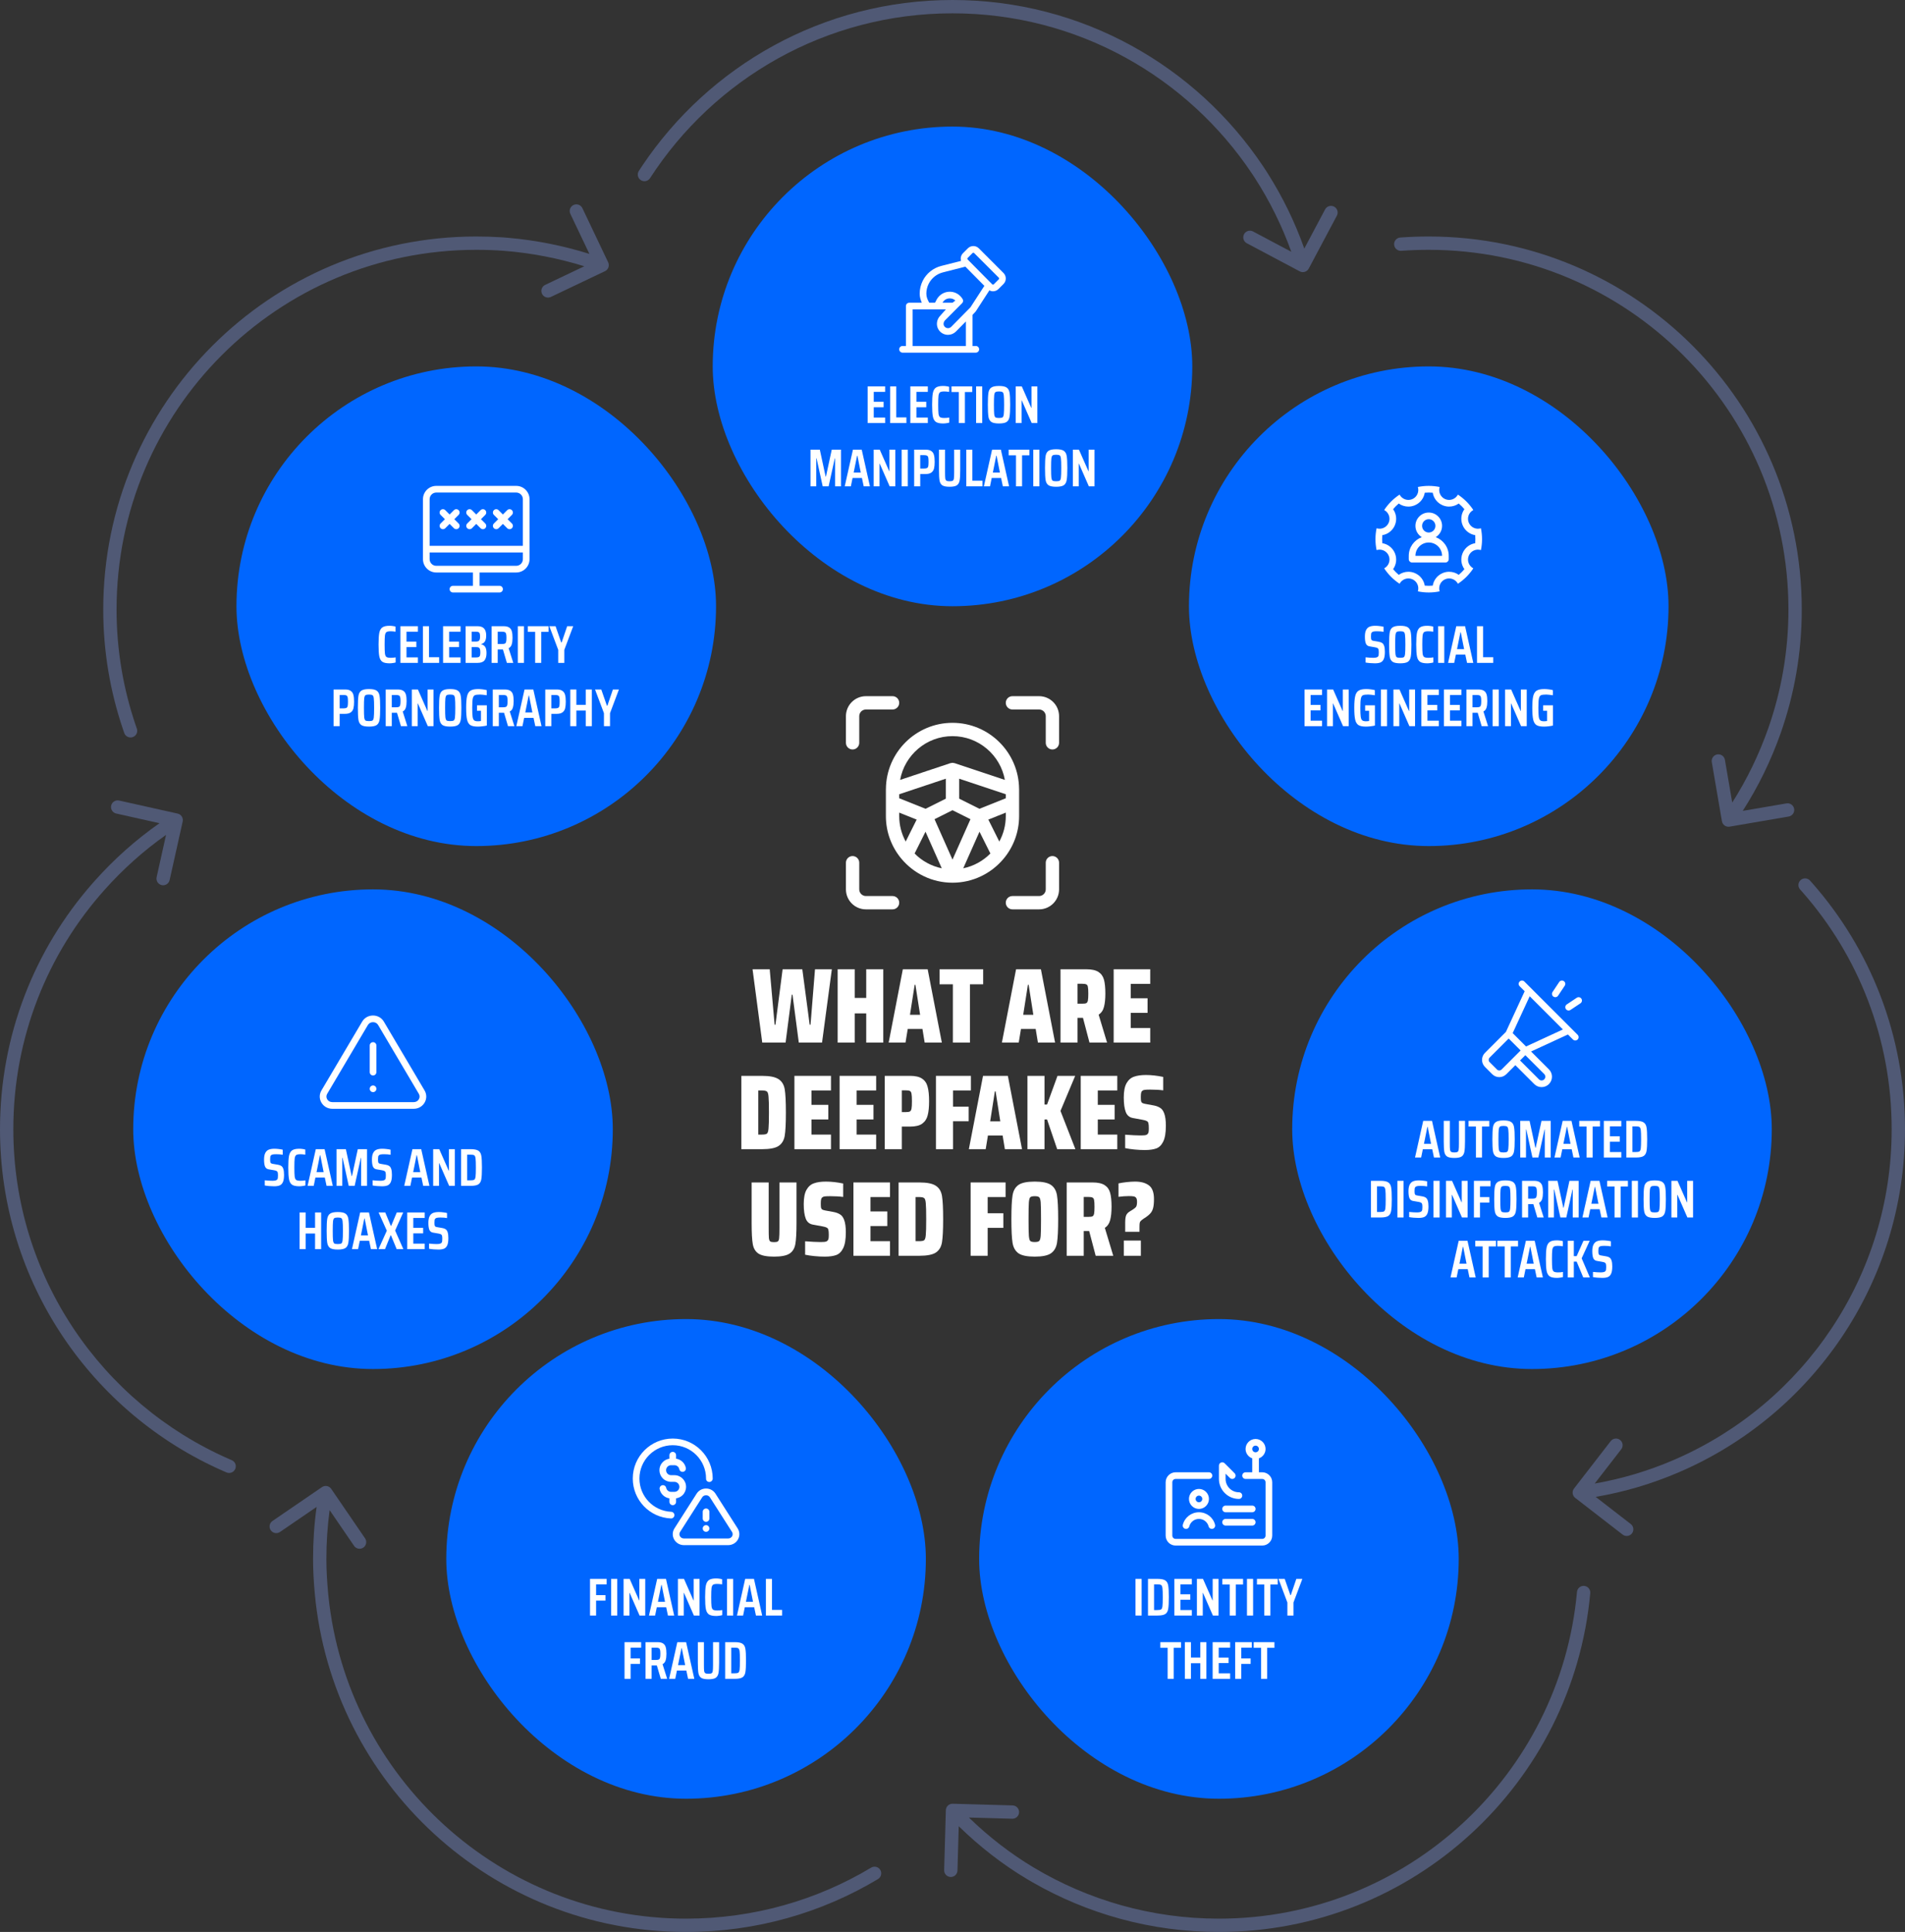 <svg width="572" height="580" viewBox="0 0 572 580" fill="none" xmlns="http://www.w3.org/2000/svg">
<rect x="0" y="0" width="572" height="580" fill="#333333" stroke="none"/>
<path d="M286 0C324.891 0 359.142 19.835 379.234 49.876L380.18 51.313L380.183 51.318L380.695 52.122C385.128 59.143 388.81 66.645 391.631 74.624L397.879 62.865C398.398 61.89 399.608 61.52 400.583 62.038C401.559 62.556 401.93 63.767 401.412 64.742L392.966 80.639C392.448 81.614 391.237 81.984 390.262 81.466L374.366 73.022C373.39 72.503 373.02 71.292 373.538 70.316C374.057 69.341 375.267 68.971 376.243 69.489L387.73 75.591C384.924 67.746 381.251 60.379 376.821 53.486L375.909 52.099C356.526 23.119 323.497 4 286 4C247.908 4 214.428 23.731 195.18 53.486L195.06 53.652C194.426 54.444 193.284 54.641 192.414 54.079C191.487 53.479 191.221 52.241 191.821 51.313L192.767 49.876C212.859 19.835 247.11 0 286 0Z" fill="#505975"/>
<path d="M31 183C31 121.095 81.095 71 143 71C145.492 71 147.983 71.078 150.475 71.233L151.543 71.305L152.536 71.387C161.022 72.12 169.169 73.789 176.976 76.222L171.256 64.208C170.781 63.211 171.204 62.018 172.201 61.543C173.198 61.068 174.392 61.491 174.867 62.488L182.605 78.74C183.08 79.737 182.657 80.93 181.66 81.405L165.408 89.144C164.411 89.619 163.218 89.195 162.743 88.198C162.268 87.201 162.691 86.008 163.688 85.533L175.445 79.934C167.715 77.55 159.652 75.947 151.253 75.294C148.502 75.097 145.751 75 143 75C83.305 75 35 123.305 35 183C35 195.175 37.027 206.796 40.725 217.687L41.087 218.738L41.145 218.935C41.383 219.92 40.839 220.944 39.862 221.287C38.885 221.63 37.821 221.169 37.391 220.252L37.312 220.062L36.937 218.972C33.103 207.679 31 195.625 31 183Z" fill="#505975"/>
<path d="M0 339C4.89437e-05 310.738 10.459 284.937 27.686 265.296L28.511 264.365C34.281 257.906 40.783 252.1 47.895 247.133L34.897 244.234C33.818 243.994 33.139 242.924 33.38 241.846C33.62 240.768 34.689 240.09 35.767 240.33L53.335 244.248C54.413 244.488 55.092 245.557 54.852 246.635L50.934 264.204C50.693 265.282 49.625 265.961 48.547 265.72C47.469 265.48 46.79 264.411 47.03 263.333L49.86 250.64C43.135 255.375 36.974 260.895 31.491 267.032L31.489 267.035C14.406 286.081 4 311.31 4 339C4 383.223 30.576 421.266 68.684 437.97L69.586 438.361L69.77 438.451C70.657 438.942 71.046 440.034 70.639 440.986C70.232 441.938 69.174 442.412 68.206 442.11L68.014 442.039L67.078 441.634C27.567 424.314 0 384.867 0 339Z" fill="#505975"/>
<path d="M537 183C537 123.305 488.696 75 429 75C426.248 75 423.495 75.098 420.742 75.295C419.641 75.374 418.683 74.544 418.605 73.442C418.526 72.341 419.356 71.383 420.457 71.305C423.305 71.101 426.153 71 429 71C490.905 71 541 121.096 541 183C541 196.032 538.759 208.456 534.687 220.062L534.685 220.067C531.759 228.329 527.956 236.161 523.275 243.438L536.404 241.188C537.492 241.001 538.525 241.732 538.712 242.82C538.899 243.909 538.168 244.943 537.079 245.13L519.338 248.171C518.25 248.358 517.215 247.627 517.029 246.538L513.988 228.797C513.801 227.708 514.532 226.674 515.62 226.487C516.709 226.301 517.743 227.032 517.93 228.121L520.126 240.936C524.535 234.024 528.133 226.587 530.914 218.732C534.841 207.541 537 195.566 537 183Z" fill="#505975"/>
<path d="M567.999 339C567.999 311.743 557.916 286.87 541.307 267.932L540.511 267.035L540.382 266.876C539.785 266.057 539.893 264.902 540.664 264.211C541.435 263.52 542.594 263.537 543.344 264.219L543.488 264.365L544.314 265.296C561.54 284.937 571.999 310.738 571.999 339C571.999 385.228 543.996 424.935 503.985 442.039C496.12 445.41 487.813 447.899 479.128 449.384L489.658 457.535C490.532 458.211 490.692 459.467 490.016 460.341C489.34 461.214 488.084 461.374 487.21 460.698L472.976 449.681C472.102 449.005 471.941 447.749 472.617 446.876L483.634 432.641C484.31 431.768 485.566 431.607 486.44 432.283C487.313 432.959 487.474 434.215 486.798 435.089L478.835 445.376C487.067 443.937 494.944 441.562 502.411 438.362L502.413 438.361L503.316 437.97C541.423 421.266 567.999 383.223 567.999 339Z" fill="#505975"/>
<path d="M94.001 468C94.001 462.712 94.359 457.478 95.074 452.389L84.075 459.914C83.164 460.538 81.919 460.305 81.295 459.394C80.671 458.482 80.905 457.237 81.816 456.614L96.672 446.45C97.583 445.826 98.827 446.059 99.451 446.971L109.616 461.827C110.239 462.738 110.006 463.982 109.095 464.606C108.183 465.229 106.938 464.997 106.314 464.085L98.977 453.362C98.327 458.128 98.001 463.035 98.001 468C98.001 471.324 98.197 474.66 98.493 477.918L98.617 479.205C104.223 533.57 150.185 576 206.001 576C226.33 576 245.376 570.403 261.572 560.685C262.519 560.117 263.748 560.424 264.316 561.371C264.884 562.318 264.577 563.546 263.63 564.115C246.826 574.197 227.072 580 206.001 580C147.656 580 99.702 535.301 94.509 478.282V478.281C94.205 474.939 94.001 471.477 94.001 468Z" fill="#505975"/>
<path d="M475.682 476.108C476.782 476.208 477.593 477.182 477.493 478.282C472.3 535.301 424.345 580 366.001 580C345.586 580 326.504 574.553 309.969 565.05L308.377 564.118L308.375 564.117C300.876 559.635 294.042 554.282 287.868 548.249L287.493 561.549C287.462 562.653 286.541 563.523 285.437 563.492C284.333 563.46 283.464 562.541 283.495 561.437L284.002 543.444C284.033 542.34 284.953 541.469 286.057 541.5L304.05 542.007C305.154 542.038 306.024 542.959 305.993 544.063C305.962 545.167 305.041 546.037 303.937 546.006L290.921 545.638C296.816 551.363 303.317 556.433 310.425 560.682H310.426C326.727 570.404 345.674 576 366.001 576C422.256 576 468.501 532.898 473.509 477.918C473.609 476.818 474.582 476.008 475.682 476.108Z" fill="#505975"/>
<rect x="214" y="38" width="144" height="144" rx="72" fill="#0066FF"/>
<g clip-path="url(#clip0_530_2257)">
<path fill-rule="evenodd" clip-rule="evenodd" d="M272.013 91.883V103.874L271 103.867C270.448 103.867 270 104.315 270 104.868C270 105.419 270.448 105.868 271 105.868H292.998C293.55 105.868 293.999 105.419 293.999 104.868C293.999 104.315 293.55 103.867 292.998 103.867L292.018 103.874V94.521L292.885 93.597C292.932 93.548 292.974 93.496 293.012 93.438L297.073 87.173C297.402 87.347 297.767 87.45 298.151 87.451H298.159C298.781 87.451 299.366 87.209 299.807 86.767L301.317 85.257C302.228 84.348 302.228 82.867 301.317 81.958L293.91 74.551C293 73.641 291.519 73.641 290.61 74.551L289.143 76.018C288.52 76.64 288.334 77.531 288.566 78.324L282.634 79.831C280.201 80.451 278.166 82.085 277.05 84.316C276.46 85.512 276.147 86.836 276.147 88.147C276.147 89.205 276.402 89.915 276.779 90.883H273.013C272.461 90.883 272.013 91.33 272.013 91.883ZM290.557 77.433C290.557 77.431 290.557 77.431 290.557 77.433L292.023 75.964C292.087 75.899 292.172 75.867 292.257 75.867C292.343 75.867 292.428 75.899 292.493 75.964L299.901 83.371C300.031 83.502 300.031 83.712 299.901 83.843L298.392 85.351C298.308 85.436 298.208 85.45 298.156 85.45C298.104 85.45 298.004 85.436 297.919 85.351L290.554 77.901C290.426 77.773 290.426 77.562 290.557 77.433ZM278.146 88.147C278.146 87.143 278.387 86.125 278.84 85.207C279.697 83.498 281.257 82.245 283.126 81.77L289.87 80.055L295.568 85.816L291.388 92.263L285.614 98.118C285.28 98.45 284.9 98.519 284.641 98.519C284.163 98.519 283.731 98.272 283.488 97.864C283.181 97.343 283.306 96.615 283.789 96.133L288.893 91.014C289.233 90.676 289.283 90.142 289.015 89.746L288.799 89.43C287.911 88.196 286.493 87.506 284.952 87.583C283.429 87.662 282.066 88.499 281.307 89.822L280.749 90.883H279.014C278.507 89.948 278.146 89.226 278.146 88.147ZM286.016 90.883H283.016L283.04 90.817C283.465 90.075 284.199 89.624 285.054 89.58C285.738 89.542 286.38 89.78 286.854 90.226L286.016 90.883ZM274.013 92.882H284.016L282.371 94.721C281.237 95.857 280.989 97.569 281.767 98.886C282.378 99.91 283.453 100.522 284.641 100.522C285.542 100.522 286.389 100.173 287.033 99.531L290.017 96.505V103.874H274.013V92.882Z" fill="white"/>
</g>
<path d="M326.943 146.004L323.967 139.204H323.903V146.004H322.143V134.996H323.967L326.815 141.46H326.879V134.996H328.639V146.004H326.943Z" fill="white"/>
<path d="M317.123 146.132C316.046 146.132 315.278 145.977 314.819 145.668C314.361 145.348 314.073 144.831 313.955 144.116C313.838 143.391 313.779 142.185 313.779 140.5C313.779 138.815 313.838 137.615 313.955 136.9C314.073 136.175 314.361 135.657 314.819 135.348C315.278 135.028 316.046 134.868 317.123 134.868C318.201 134.868 318.969 135.028 319.427 135.348C319.886 135.657 320.174 136.175 320.291 136.9C320.419 137.625 320.483 138.825 320.483 140.5C320.483 142.175 320.419 143.375 320.291 144.1C320.174 144.825 319.886 145.348 319.427 145.668C318.969 145.977 318.201 146.132 317.123 146.132ZM317.123 144.484C317.646 144.484 318.003 144.42 318.195 144.292C318.387 144.153 318.51 143.833 318.563 143.332C318.627 142.82 318.659 141.876 318.659 140.5C318.659 139.124 318.627 138.185 318.563 137.684C318.51 137.172 318.387 136.852 318.195 136.724C318.003 136.585 317.646 136.516 317.123 136.516C316.601 136.516 316.243 136.585 316.051 136.724C315.87 136.852 315.747 137.167 315.683 137.668C315.63 138.169 315.603 139.113 315.603 140.5C315.603 141.887 315.63 142.831 315.683 143.332C315.747 143.833 315.87 144.153 316.051 144.292C316.243 144.42 316.601 144.484 317.123 144.484Z" fill="white"/>
<path d="M310.254 146.004V134.996H312.094V146.004H310.254Z" fill="white"/>
<path d="M305.067 146.004V136.692H302.859V134.996H309.083V136.692H306.891V146.004H305.067Z" fill="white"/>
<path d="M301.118 146.004L300.59 143.508H297.774L297.262 146.004H295.422L297.886 134.996H300.526L302.99 146.004H301.118ZM299.23 136.804H299.134L298.11 141.876H300.238L299.23 136.804Z" fill="white"/>
<path d="M290.143 146.004V134.996H291.967V144.308H295.007V146.004H290.143Z" fill="white"/>
<path d="M288.323 134.996V141.156C288.323 142.596 288.259 143.647 288.131 144.308C288.003 144.959 287.721 145.428 287.283 145.716C286.846 145.993 286.126 146.132 285.123 146.132C284.121 146.132 283.401 145.993 282.963 145.716C282.526 145.428 282.243 144.959 282.115 144.308C281.998 143.647 281.939 142.596 281.939 141.156V134.996H283.763V141.844C283.763 142.697 283.785 143.295 283.827 143.636C283.881 143.967 283.998 144.191 284.179 144.308C284.361 144.425 284.675 144.484 285.123 144.484C285.582 144.484 285.902 144.425 286.083 144.308C286.265 144.191 286.377 143.967 286.419 143.636C286.473 143.295 286.499 142.697 286.499 141.844V134.996H288.323Z" fill="white"/>
<path d="M274.486 134.996H277.942C278.7 134.996 279.27 135.14 279.654 135.428C280.049 135.705 280.31 136.1 280.438 136.612C280.577 137.124 280.646 137.801 280.646 138.644C280.646 139.455 280.582 140.121 280.454 140.644C280.326 141.156 280.06 141.561 279.654 141.86C279.26 142.159 278.678 142.308 277.91 142.308H276.31V146.004H274.486V134.996ZM277.478 140.66C277.894 140.66 278.193 140.607 278.374 140.5C278.556 140.393 278.673 140.207 278.726 139.94C278.78 139.673 278.806 139.241 278.806 138.644C278.806 138.057 278.78 137.631 278.726 137.364C278.673 137.097 278.556 136.911 278.374 136.804C278.193 136.697 277.9 136.644 277.494 136.644H276.31V140.66H277.478Z" fill="white"/>
<path d="M270.738 146.004V134.996H272.578V146.004H270.738Z" fill="white"/>
<path d="M267.13 146.004L264.154 139.204H264.09V146.004H262.33V134.996H264.154L267.002 141.46H267.066V134.996H268.826V146.004H267.13Z" fill="white"/>
<path d="M259.337 146.004L258.809 143.508H255.993L255.481 146.004H253.641L256.105 134.996H258.745L261.209 146.004H259.337ZM257.449 136.804H257.353L256.329 141.876H258.457L257.449 136.804Z" fill="white"/>
<path d="M250.737 146.004V137.604H250.657L248.801 146.004H247.025L245.185 137.604H245.089V146.004H243.361V134.996H246.161L247.905 143.076H248.001L249.745 134.996H252.513V146.004H250.737Z" fill="white"/>
<path d="M309.779 127.004L306.803 120.204H306.739V127.004H304.979V115.996H306.803L309.651 122.46H309.715V115.996H311.475V127.004H309.779Z" fill="white"/>
<path d="M299.959 127.132C298.882 127.132 298.114 126.977 297.655 126.668C297.197 126.348 296.909 125.831 296.791 125.116C296.674 124.391 296.615 123.185 296.615 121.5C296.615 119.815 296.674 118.615 296.791 117.9C296.909 117.175 297.197 116.657 297.655 116.348C298.114 116.028 298.882 115.868 299.959 115.868C301.037 115.868 301.805 116.028 302.263 116.348C302.722 116.657 303.01 117.175 303.127 117.9C303.255 118.625 303.319 119.825 303.319 121.5C303.319 123.175 303.255 124.375 303.127 125.1C303.01 125.825 302.722 126.348 302.263 126.668C301.805 126.977 301.037 127.132 299.959 127.132ZM299.959 125.484C300.482 125.484 300.839 125.42 301.031 125.292C301.223 125.153 301.346 124.833 301.399 124.332C301.463 123.82 301.495 122.876 301.495 121.5C301.495 120.124 301.463 119.185 301.399 118.684C301.346 118.172 301.223 117.852 301.031 117.724C300.839 117.585 300.482 117.516 299.959 117.516C299.437 117.516 299.079 117.585 298.887 117.724C298.706 117.852 298.583 118.167 298.519 118.668C298.466 119.169 298.439 120.113 298.439 121.5C298.439 122.887 298.466 123.831 298.519 124.332C298.583 124.833 298.706 125.153 298.887 125.292C299.079 125.42 299.437 125.484 299.959 125.484Z" fill="white"/>
<path d="M293.09 127.004V115.996H294.93V127.004H293.09Z" fill="white"/>
<path d="M287.903 127.004V117.692H285.695V115.996H291.919V117.692H289.727V127.004H287.903Z" fill="white"/>
<path d="M285.017 126.876C284.804 126.951 284.521 127.009 284.169 127.052C283.828 127.105 283.502 127.132 283.193 127.132C282.201 127.132 281.476 126.977 281.017 126.668C280.558 126.348 280.254 125.809 280.105 125.052C279.956 124.284 279.881 123.1 279.881 121.5C279.881 119.921 279.956 118.748 280.105 117.98C280.265 117.212 280.574 116.668 281.033 116.348C281.492 116.028 282.212 115.868 283.193 115.868C283.524 115.868 283.86 115.895 284.201 115.948C284.542 115.991 284.804 116.049 284.985 116.124V117.644C284.42 117.559 283.94 117.516 283.545 117.516C282.937 117.516 282.51 117.596 282.265 117.756C282.03 117.916 281.876 118.252 281.801 118.764C281.737 119.276 281.705 120.188 281.705 121.5C281.705 122.812 281.737 123.724 281.801 124.236C281.876 124.748 282.03 125.084 282.265 125.244C282.51 125.404 282.937 125.484 283.545 125.484C284.078 125.484 284.569 125.441 285.017 125.356V126.876Z" fill="white"/>
<path d="M273.338 127.004V115.996H278.586V117.644H275.162V120.62H278.122V122.268H275.162V125.356H278.586V127.004H273.338Z" fill="white"/>
<path d="M267.291 127.004V115.996H269.115V125.308H272.155V127.004H267.291Z" fill="white"/>
<path d="M260.525 127.004V115.996H265.773V117.644H262.349V120.62H265.309V122.268H262.349V125.356H265.773V127.004H260.525Z" fill="white"/>
<path d="M337.854 367.048C337.854 366.003 337.961 365.245 338.174 364.776C338.409 364.307 338.825 363.901 339.422 363.56L339.966 363.24C340.585 362.856 340.979 362.525 341.15 362.248C341.321 361.949 341.406 361.469 341.406 360.808C341.406 360.253 341.321 359.859 341.15 359.624C340.979 359.389 340.734 359.24 340.414 359.176C340.115 359.112 339.625 359.08 338.942 359.08C338.025 359.08 336.99 359.155 335.838 359.304V355.272C336.521 355.123 337.331 354.995 338.27 354.888C339.209 354.781 340.062 354.728 340.83 354.728C342.579 354.728 343.955 355.101 344.958 355.848C345.982 356.595 346.494 357.971 346.494 359.976C346.494 361.107 346.409 362.003 346.238 362.664C346.067 363.304 345.811 363.816 345.47 364.2C345.15 364.584 344.67 365 344.03 365.448L343.518 365.768C343.027 366.109 342.697 366.365 342.526 366.536C342.355 366.707 342.249 366.92 342.206 367.176C342.163 367.411 342.142 367.859 342.142 368.52V369.8H337.854V367.048ZM337.438 377V372.424H342.558V377H337.438Z" fill="white"/>
<path d="M328.989 377L327.037 369.576H325.405V377H320.285V354.984H328.029C329.629 354.984 330.845 355.251 331.677 355.784C332.509 356.317 333.064 357.096 333.341 358.12C333.618 359.144 333.757 360.531 333.757 362.28C333.757 363.901 333.618 365.235 333.341 366.28C333.085 367.304 332.552 368.083 331.741 368.616L334.269 377H328.989ZM326.749 365.32C327.368 365.32 327.794 365.267 328.029 365.16C328.264 365.032 328.424 364.776 328.509 364.392C328.594 363.987 328.637 363.293 328.637 362.312C328.637 361.331 328.594 360.648 328.509 360.264C328.445 359.88 328.285 359.635 328.029 359.528C327.794 359.4 327.368 359.336 326.749 359.336H325.405V365.32H326.749Z" fill="white"/>
<path d="M310.69 377.256C308.407 377.256 306.786 376.925 305.826 376.264C304.866 375.581 304.268 374.536 304.034 373.128C303.799 371.699 303.682 369.32 303.682 365.992C303.682 362.664 303.799 360.285 304.034 358.856C304.268 357.427 304.866 356.381 305.826 355.72C306.786 355.059 308.407 354.728 310.69 354.728C312.972 354.728 314.594 355.059 315.554 355.72C316.535 356.381 317.143 357.427 317.378 358.856C317.612 360.285 317.73 362.664 317.73 365.992C317.73 369.32 317.612 371.699 317.378 373.128C317.143 374.536 316.535 375.581 315.554 376.264C314.594 376.925 312.972 377.256 310.69 377.256ZM310.69 372.872C311.372 372.872 311.82 372.765 312.034 372.552C312.268 372.339 312.418 371.816 312.482 370.984C312.546 370.152 312.578 368.488 312.578 365.992C312.578 363.496 312.546 361.832 312.482 361C312.418 360.168 312.268 359.645 312.034 359.432C311.82 359.219 311.372 359.112 310.69 359.112C310.028 359.112 309.58 359.219 309.346 359.432C309.132 359.645 308.994 360.168 308.93 361C308.866 361.832 308.834 363.496 308.834 365.992C308.834 368.488 308.866 370.152 308.93 370.984C308.994 371.816 309.132 372.339 309.346 372.552C309.58 372.765 310.028 372.872 310.69 372.872Z" fill="white"/>
<path d="M291.441 377V354.984H301.937V359.368H296.561V364.232H301.265V368.616H296.561V377H291.441Z" fill="white"/>
<path d="M269.816 354.984H276.024C278.35 354.984 280.003 355.315 280.984 355.976C281.987 356.616 282.606 357.629 282.84 359.016C283.075 360.403 283.192 362.728 283.192 365.992C283.192 369.235 283.075 371.56 282.84 372.968C282.606 374.355 281.987 375.379 280.984 376.04C280.003 376.68 278.35 377 276.024 377H269.816V354.984ZM275.992 372.616C276.76 372.616 277.262 372.52 277.496 372.328C277.752 372.115 277.912 371.603 277.976 370.792C278.062 369.981 278.104 368.381 278.104 365.992C278.104 363.624 278.062 362.035 277.976 361.224C277.912 360.392 277.752 359.88 277.496 359.688C277.24 359.475 276.739 359.368 275.992 359.368H274.904V372.616H275.992Z" fill="white"/>
<path d="M256.254 377V354.984H267.23V359.368H261.374V363.688H266.43V368.072H261.374V372.616H267.23V377H256.254Z" fill="white"/>
<path d="M247.636 377.256C246.633 377.256 245.599 377.203 244.532 377.096C243.465 376.989 242.537 376.851 241.748 376.68V372.648C243.689 372.797 245.172 372.872 246.196 372.872C246.9 372.872 247.423 372.851 247.764 372.808C248.105 372.744 248.351 372.616 248.5 372.424C248.649 372.275 248.745 372.072 248.788 371.816C248.831 371.56 248.852 371.187 248.852 370.696C248.852 369.992 248.809 369.491 248.724 369.192C248.66 368.893 248.5 368.68 248.244 368.552C247.988 368.403 247.551 368.275 246.932 368.168L244.148 367.656C243.081 367.485 242.345 366.888 241.94 365.864C241.535 364.819 241.332 363.357 241.332 361.48C241.332 359.603 241.609 358.173 242.164 357.192C242.719 356.211 243.465 355.56 244.404 355.24C245.343 354.899 246.537 354.728 247.988 354.728C249.609 354.728 251.337 354.92 253.172 355.304V359.336C252.084 359.187 250.783 359.112 249.268 359.112C248.543 359.112 248.009 359.133 247.668 359.176C247.327 359.219 247.071 359.315 246.9 359.464C246.729 359.592 246.612 359.795 246.548 360.072C246.484 360.349 246.452 360.755 246.452 361.288C246.452 361.864 246.473 362.28 246.516 362.536C246.58 362.792 246.697 362.984 246.868 363.112C247.06 363.219 247.369 363.315 247.796 363.4L250.42 363.88C251.145 364.029 251.753 364.264 252.244 364.584C252.756 364.883 253.161 365.427 253.46 366.216C253.801 367.112 253.972 368.36 253.972 369.96C253.972 372.072 253.705 373.661 253.172 374.728C252.66 375.773 251.967 376.456 251.092 376.776C250.217 377.096 249.065 377.256 247.636 377.256Z" fill="white"/>
<path d="M239.16 354.984V367.176C239.16 370.099 239.042 372.211 238.808 373.512C238.573 374.813 237.986 375.763 237.048 376.36C236.109 376.957 234.562 377.256 232.408 377.256C230.253 377.256 228.706 376.957 227.768 376.36C226.85 375.763 226.274 374.824 226.04 373.544C225.805 372.243 225.688 370.12 225.688 367.176V354.984H230.808V368.68C230.808 370.152 230.829 371.155 230.872 371.688C230.936 372.2 231.064 372.531 231.256 372.68C231.469 372.829 231.853 372.904 232.408 372.904C232.984 372.904 233.368 372.829 233.56 372.68C233.773 372.531 233.901 372.2 233.944 371.688C234.008 371.155 234.04 370.152 234.04 368.68V354.984H239.16Z" fill="white"/>
<path d="M343.73 345.256C342.727 345.256 341.692 345.203 340.626 345.096C339.559 344.989 338.631 344.851 337.842 344.68V340.648C339.783 340.797 341.266 340.872 342.29 340.872C342.994 340.872 343.516 340.851 343.858 340.808C344.199 340.744 344.444 340.616 344.594 340.424C344.743 340.275 344.839 340.072 344.882 339.816C344.924 339.56 344.946 339.187 344.946 338.696C344.946 337.992 344.903 337.491 344.818 337.192C344.754 336.893 344.594 336.68 344.338 336.552C344.082 336.403 343.644 336.275 343.026 336.168L340.242 335.656C339.175 335.485 338.439 334.888 338.034 333.864C337.628 332.819 337.426 331.357 337.426 329.48C337.426 327.603 337.703 326.173 338.258 325.192C338.812 324.211 339.559 323.56 340.498 323.24C341.436 322.899 342.631 322.728 344.082 322.728C345.703 322.728 347.431 322.92 349.266 323.304V327.336C348.178 327.187 346.876 327.112 345.362 327.112C344.636 327.112 344.103 327.133 343.762 327.176C343.42 327.219 343.164 327.315 342.994 327.464C342.823 327.592 342.706 327.795 342.642 328.072C342.578 328.349 342.546 328.755 342.546 329.288C342.546 329.864 342.567 330.28 342.61 330.536C342.674 330.792 342.791 330.984 342.962 331.112C343.154 331.219 343.463 331.315 343.89 331.4L346.514 331.88C347.239 332.029 347.847 332.264 348.338 332.584C348.85 332.883 349.255 333.427 349.554 334.216C349.895 335.112 350.066 336.36 350.066 337.96C350.066 340.072 349.799 341.661 349.266 342.728C348.754 343.773 348.06 344.456 347.186 344.776C346.311 345.096 345.159 345.256 343.73 345.256Z" fill="white"/>
<path d="M324.504 345V322.984H335.48V327.368H329.624V331.688H334.68V336.072H329.624V340.616H335.48V345H324.504Z" fill="white"/>
<path d="M317.432 345L314.392 336.072H313.624V345H308.504V322.984H313.624V331.592H314.392L317.528 322.984H322.84L318.424 333.512L322.904 345H317.432Z" fill="white"/>
<path d="M301.726 345L301.054 340.904H296.638L295.966 345H290.91L295.166 322.984H302.622L306.878 345H301.726ZM298.942 327.656H298.718L297.31 336.648H300.35L298.942 327.656Z" fill="white"/>
<path d="M281.035 345V322.984H291.531V327.368H286.155V332.232H290.859V336.616H286.155V345H281.035Z" fill="white"/>
<path d="M265.66 322.984H273.244C274.844 322.984 276.049 323.261 276.86 323.816C277.692 324.371 278.247 325.181 278.524 326.248C278.823 327.315 278.972 328.765 278.972 330.6C278.972 332.328 278.833 333.725 278.556 334.792C278.3 335.859 277.756 336.701 276.924 337.32C276.113 337.917 274.887 338.216 273.244 338.216H270.78V345H265.66V322.984ZM271.932 333.864C272.551 333.864 272.977 333.8 273.212 333.672C273.447 333.544 273.607 333.267 273.692 332.84C273.777 332.413 273.82 331.667 273.82 330.6C273.82 329.533 273.777 328.787 273.692 328.36C273.628 327.933 273.468 327.656 273.212 327.528C272.977 327.4 272.561 327.336 271.964 327.336H270.78V333.864H271.932Z" fill="white"/>
<path d="M252.098 345V322.984H263.074V327.368H257.218V331.688H262.274V336.072H257.218V340.616H263.074V345H252.098Z" fill="white"/>
<path d="M238.535 345V322.984H249.511V327.368H243.655V331.688H248.711V336.072H243.655V340.616H249.511V345H238.535Z" fill="white"/>
<path d="M222.598 322.984H228.806C231.131 322.984 232.784 323.315 233.766 323.976C234.768 324.616 235.387 325.629 235.622 327.016C235.856 328.403 235.974 330.728 235.974 333.992C235.974 337.235 235.856 339.56 235.622 340.968C235.387 342.355 234.768 343.379 233.766 344.04C232.784 344.68 231.131 345 228.806 345H222.598V322.984ZM228.774 340.616C229.542 340.616 230.043 340.52 230.278 340.328C230.534 340.115 230.694 339.603 230.758 338.792C230.843 337.981 230.886 336.381 230.886 333.992C230.886 331.624 230.843 330.035 230.758 329.224C230.694 328.392 230.534 327.88 230.278 327.688C230.022 327.475 229.52 327.368 228.774 327.368H227.686V340.616H228.774Z" fill="white"/>
<path d="M334.395 313V290.984H345.371V295.368H339.515V299.688H344.571V304.072H339.515V308.616H345.371V313H334.395Z" fill="white"/>
<path d="M327.13 313L325.178 305.576H323.546V313H318.426V290.984H326.17C327.77 290.984 328.986 291.251 329.818 291.784C330.65 292.317 331.204 293.096 331.482 294.12C331.759 295.144 331.898 296.531 331.898 298.28C331.898 299.901 331.759 301.235 331.482 302.28C331.226 303.304 330.692 304.083 329.882 304.616L332.41 313H327.13ZM324.89 301.32C325.508 301.32 325.935 301.267 326.17 301.16C326.404 301.032 326.564 300.776 326.65 300.392C326.735 299.987 326.778 299.293 326.778 298.312C326.778 297.331 326.735 296.648 326.65 296.264C326.586 295.88 326.426 295.635 326.17 295.528C325.935 295.4 325.508 295.336 324.89 295.336H323.546V301.32H324.89Z" fill="white"/>
<path d="M311.648 313L310.976 308.904H306.56L305.888 313H300.832L305.088 290.984H312.544L316.8 313H311.648ZM308.864 295.656H308.64L307.232 304.648H310.272L308.864 295.656Z" fill="white"/>
<path d="M286.115 313V295.496H282.115V290.984H295.203V295.496H291.235V313H286.115Z" fill="white"/>
<path d="M277.648 313L276.976 308.904H272.56L271.888 313H266.832L271.088 290.984H278.544L282.8 313H277.648ZM274.864 295.656H274.64L273.232 304.648H276.272L274.864 295.656Z" fill="white"/>
<path d="M260.094 313V304.232H256.638V313H251.518V290.984H256.638V299.592H260.094V290.984H265.214V313H260.094Z" fill="white"/>
<path d="M239.851 313L237.963 298.632H237.739L235.883 313H228.875L225.963 290.984H231.115L232.587 307.624H232.843L234.987 290.984H240.907L243.115 307.624H243.371L244.715 290.984H249.771L246.827 313H239.851Z" fill="white"/>
<rect x="71" y="110" width="144" height="144" rx="72" fill="#0066FF"/>
<g clip-path="url(#clip1_530_2257)">
<path d="M136.293 153.161C136.684 152.77 137.316 152.77 137.707 153.161C138.098 153.552 138.098 154.184 137.707 154.575L136.414 155.868L137.707 157.161C138.098 157.552 138.098 158.184 137.707 158.575C137.512 158.77 137.256 158.868 137 158.868C136.744 158.868 136.488 158.77 136.293 158.575L135 157.282L133.707 158.575C133.512 158.77 133.256 158.868 133 158.868C132.744 158.868 132.488 158.77 132.293 158.575C131.902 158.184 131.902 157.552 132.293 157.161L133.586 155.868L132.293 154.575C131.902 154.184 131.902 153.552 132.293 153.161C132.684 152.77 133.316 152.77 133.707 153.161L135 154.454L136.293 153.161Z" fill="white"/>
<path d="M144.293 153.161C144.684 152.77 145.316 152.77 145.707 153.161C146.098 153.552 146.098 154.184 145.707 154.575L144.414 155.868L145.707 157.161C146.098 157.552 146.098 158.184 145.707 158.575C145.512 158.77 145.256 158.868 145 158.868C144.744 158.868 144.488 158.77 144.293 158.575L143 157.282L141.707 158.575C141.512 158.77 141.256 158.868 141 158.868C140.744 158.868 140.488 158.77 140.293 158.575C139.902 158.184 139.902 157.552 140.293 157.161L141.586 155.868L140.293 154.575C139.902 154.184 139.902 153.552 140.293 153.161C140.684 152.77 141.316 152.77 141.707 153.161L143 154.454L144.293 153.161Z" fill="white"/>
<path d="M152.293 153.161C152.684 152.77 153.316 152.77 153.707 153.161C154.098 153.552 154.098 154.184 153.707 154.575L152.414 155.868L153.707 157.161C154.098 157.552 154.098 158.184 153.707 158.575C153.512 158.77 153.256 158.868 153 158.868C152.744 158.868 152.488 158.77 152.293 158.575L151 157.282L149.707 158.575C149.512 158.77 149.256 158.868 149 158.868C148.744 158.868 148.488 158.77 148.293 158.575C147.902 158.184 147.902 157.552 148.293 157.161L149.586 155.868L148.293 154.575C147.902 154.184 147.902 153.552 148.293 153.161C148.684 152.77 149.316 152.77 149.707 153.161L151 154.454L152.293 153.161Z" fill="white"/>
<path fill-rule="evenodd" clip-rule="evenodd" d="M155 145.868C157.206 145.868 159 147.662 159 149.868V167.868C159 170.074 157.206 171.868 155 171.868H144V175.868H150C150.553 175.868 151 176.315 151 176.868C151 177.421 150.553 177.868 150 177.868H136C135.448 177.868 135 177.421 135 176.868C135 176.315 135.448 175.868 136 175.868H142V171.868H131C128.794 171.868 127 170.074 127 167.868V149.868C127 147.662 128.794 145.868 131 145.868H155ZM129 167.868C129 168.97 129.897 169.868 131 169.868H155C156.102 169.868 157 168.97 157 167.868V165.868H129V167.868ZM131 147.868C129.897 147.868 129 148.765 129 149.868V163.868H157V149.868C157 148.765 156.102 147.868 155 147.868H131Z" fill="white"/>
</g>
<path d="M181.342 218.004V214.1L178.67 206.996H180.542L182.238 211.876H182.366L184.03 206.996H185.838L183.166 214.1V218.004H181.342Z" fill="white"/>
<path d="M175.878 218.004V213.316H173.062V218.004H171.238V206.996H173.062V211.604H175.878V206.996H177.702V218.004H175.878Z" fill="white"/>
<path d="M163.723 206.996H167.179C167.936 206.996 168.507 207.14 168.891 207.428C169.285 207.705 169.547 208.1 169.675 208.612C169.813 209.124 169.883 209.801 169.883 210.644C169.883 211.455 169.819 212.121 169.691 212.644C169.563 213.156 169.296 213.561 168.891 213.86C168.496 214.159 167.915 214.308 167.147 214.308H165.547V218.004H163.723V206.996ZM166.715 212.66C167.131 212.66 167.429 212.607 167.611 212.5C167.792 212.393 167.909 212.207 167.963 211.94C168.016 211.673 168.043 211.241 168.043 210.644C168.043 210.057 168.016 209.631 167.963 209.364C167.909 209.097 167.792 208.911 167.611 208.804C167.429 208.697 167.136 208.644 166.731 208.644H165.547V212.66H166.715Z" fill="white"/>
<path d="M160.729 218.004L160.201 215.508H157.385L156.873 218.004H155.033L157.497 206.996H160.137L162.601 218.004H160.729ZM158.841 208.804H158.745L157.721 213.876H159.849L158.841 208.804Z" fill="white"/>
<path d="M152.533 218.004L151.349 213.988H149.781V218.004H147.957V206.996H151.509C152.277 206.996 152.853 207.129 153.237 207.396C153.632 207.663 153.893 208.041 154.021 208.532C154.16 209.023 154.229 209.673 154.229 210.484C154.229 211.273 154.149 211.929 153.989 212.452C153.84 212.975 153.53 213.359 153.061 213.604L154.453 218.004H152.533ZM151.077 212.34C151.482 212.34 151.776 212.292 151.957 212.196C152.138 212.089 152.256 211.913 152.309 211.668C152.373 211.412 152.405 211.017 152.405 210.484C152.405 209.951 152.373 209.561 152.309 209.316C152.256 209.071 152.138 208.9 151.957 208.804C151.776 208.697 151.482 208.644 151.077 208.644H149.781V212.34H151.077Z" fill="white"/>
<path d="M143.233 213.38V211.748H146.177V217.812C145.835 217.908 145.409 217.983 144.897 218.036C144.395 218.1 143.915 218.132 143.457 218.132C142.465 218.132 141.723 217.983 141.233 217.684C140.753 217.375 140.422 216.831 140.241 216.052C140.059 215.273 139.969 214.089 139.969 212.5C139.969 210.911 140.065 209.727 140.257 208.948C140.449 208.169 140.795 207.631 141.297 207.332C141.798 207.023 142.561 206.868 143.585 206.868C143.99 206.868 144.433 206.9 144.913 206.964C145.393 207.017 145.803 207.092 146.145 207.188V208.724C145.803 208.671 145.435 208.623 145.041 208.58C144.657 208.537 144.363 208.516 144.161 208.516C143.393 208.516 142.859 208.585 142.561 208.724C142.273 208.852 142.07 209.183 141.953 209.716C141.846 210.239 141.793 211.167 141.793 212.5C141.793 213.737 141.83 214.623 141.905 215.156C141.979 215.689 142.129 216.052 142.353 216.244C142.577 216.436 142.95 216.532 143.473 216.532C143.761 216.532 144.075 216.505 144.417 216.452V213.38H143.233Z" fill="white"/>
<path d="M135.172 218.132C134.095 218.132 133.327 217.977 132.868 217.668C132.409 217.348 132.121 216.831 132.004 216.116C131.887 215.391 131.828 214.185 131.828 212.5C131.828 210.815 131.887 209.615 132.004 208.9C132.121 208.175 132.409 207.657 132.868 207.348C133.327 207.028 134.095 206.868 135.172 206.868C136.249 206.868 137.017 207.028 137.476 207.348C137.935 207.657 138.223 208.175 138.34 208.9C138.468 209.625 138.532 210.825 138.532 212.5C138.532 214.175 138.468 215.375 138.34 216.1C138.223 216.825 137.935 217.348 137.476 217.668C137.017 217.977 136.249 218.132 135.172 218.132ZM135.172 216.484C135.695 216.484 136.052 216.42 136.244 216.292C136.436 216.153 136.559 215.833 136.612 215.332C136.676 214.82 136.708 213.876 136.708 212.5C136.708 211.124 136.676 210.185 136.612 209.684C136.559 209.172 136.436 208.852 136.244 208.724C136.052 208.585 135.695 208.516 135.172 208.516C134.649 208.516 134.292 208.585 134.1 208.724C133.919 208.852 133.796 209.167 133.732 209.668C133.679 210.169 133.652 211.113 133.652 212.5C133.652 213.887 133.679 214.831 133.732 215.332C133.796 215.833 133.919 216.153 134.1 216.292C134.292 216.42 134.649 216.484 135.172 216.484Z" fill="white"/>
<path d="M128.46 218.004L125.484 211.204H125.42V218.004H123.66V206.996H125.484L128.332 213.46H128.396V206.996H130.156V218.004H128.46Z" fill="white"/>
<path d="M120.392 218.004L119.208 213.988H117.64V218.004H115.816V206.996H119.368C120.136 206.996 120.712 207.129 121.096 207.396C121.491 207.663 121.752 208.041 121.88 208.532C122.019 209.023 122.088 209.673 122.088 210.484C122.088 211.273 122.008 211.929 121.848 212.452C121.699 212.975 121.39 213.359 120.92 213.604L122.312 218.004H120.392ZM118.936 212.34C119.342 212.34 119.635 212.292 119.816 212.196C119.998 212.089 120.115 211.913 120.168 211.668C120.232 211.412 120.264 211.017 120.264 210.484C120.264 209.951 120.232 209.561 120.168 209.316C120.115 209.071 119.998 208.9 119.816 208.804C119.635 208.697 119.342 208.644 118.936 208.644H117.64V212.34H118.936Z" fill="white"/>
<path d="M110.797 218.132C109.72 218.132 108.952 217.977 108.493 217.668C108.034 217.348 107.746 216.831 107.629 216.116C107.512 215.391 107.453 214.185 107.453 212.5C107.453 210.815 107.512 209.615 107.629 208.9C107.746 208.175 108.034 207.657 108.493 207.348C108.952 207.028 109.72 206.868 110.797 206.868C111.874 206.868 112.642 207.028 113.101 207.348C113.56 207.657 113.848 208.175 113.965 208.9C114.093 209.625 114.157 210.825 114.157 212.5C114.157 214.175 114.093 215.375 113.965 216.1C113.848 216.825 113.56 217.348 113.101 217.668C112.642 217.977 111.874 218.132 110.797 218.132ZM110.797 216.484C111.32 216.484 111.677 216.42 111.869 216.292C112.061 216.153 112.184 215.833 112.237 215.332C112.301 214.82 112.333 213.876 112.333 212.5C112.333 211.124 112.301 210.185 112.237 209.684C112.184 209.172 112.061 208.852 111.869 208.724C111.677 208.585 111.32 208.516 110.797 208.516C110.274 208.516 109.917 208.585 109.725 208.724C109.544 208.852 109.421 209.167 109.357 209.668C109.304 210.169 109.277 211.113 109.277 212.5C109.277 213.887 109.304 214.831 109.357 215.332C109.421 215.833 109.544 216.153 109.725 216.292C109.917 216.42 110.274 216.484 110.797 216.484Z" fill="white"/>
<path d="M100.16 206.996H103.616C104.373 206.996 104.944 207.14 105.328 207.428C105.723 207.705 105.984 208.1 106.112 208.612C106.251 209.124 106.32 209.801 106.32 210.644C106.32 211.455 106.256 212.121 106.128 212.644C106 213.156 105.733 213.561 105.328 213.86C104.933 214.159 104.352 214.308 103.584 214.308H101.984V218.004H100.16V206.996ZM103.152 212.66C103.568 212.66 103.867 212.607 104.048 212.5C104.229 212.393 104.347 212.207 104.4 211.94C104.453 211.673 104.48 211.241 104.48 210.644C104.48 210.057 104.453 209.631 104.4 209.364C104.347 209.097 104.229 208.911 104.048 208.804C103.867 208.697 103.573 208.644 103.168 208.644H101.984V212.66H103.152Z" fill="white"/>
<path d="M167.615 199.004V195.1L164.943 187.996H166.815L168.511 192.876H168.639L170.303 187.996H172.111L169.439 195.1V199.004H167.615Z" fill="white"/>
<path d="M160.687 199.004V189.692H158.479V187.996H164.703V189.692H162.511V199.004H160.687Z" fill="white"/>
<path d="M155.482 199.004V187.996H157.322V199.004H155.482Z" fill="white"/>
<path d="M152.197 199.004L151.013 194.988H149.445V199.004H147.621V187.996H151.173C151.941 187.996 152.517 188.129 152.901 188.396C153.296 188.663 153.557 189.041 153.685 189.532C153.824 190.023 153.893 190.673 153.893 191.484C153.893 192.273 153.813 192.929 153.653 193.452C153.504 193.975 153.194 194.359 152.725 194.604L154.117 199.004H152.197ZM150.741 193.34C151.146 193.34 151.44 193.292 151.621 193.196C151.802 193.089 151.92 192.913 151.973 192.668C152.037 192.412 152.069 192.017 152.069 191.484C152.069 190.951 152.037 190.561 151.973 190.316C151.92 190.071 151.802 189.9 151.621 189.804C151.44 189.697 151.146 189.644 150.741 189.644H149.445V193.34H150.741Z" fill="white"/>
<path d="M139.809 187.996H143.409C144.283 187.996 144.929 188.225 145.345 188.684C145.771 189.143 145.985 189.836 145.985 190.764C145.985 191.532 145.862 192.124 145.617 192.54C145.371 192.956 144.987 193.228 144.465 193.356V193.42C145.051 193.559 145.467 193.836 145.713 194.252C145.958 194.657 146.081 195.265 146.081 196.076C146.081 197.025 145.878 197.751 145.473 198.252C145.067 198.753 144.374 199.004 143.393 199.004H139.809V187.996ZM142.913 192.604C143.371 192.604 143.691 192.503 143.873 192.3C144.054 192.087 144.145 191.697 144.145 191.132C144.145 190.716 144.113 190.407 144.049 190.204C143.985 189.991 143.867 189.847 143.697 189.772C143.526 189.687 143.265 189.644 142.913 189.644H141.633V192.604H142.913ZM142.977 197.372C143.329 197.372 143.59 197.329 143.761 197.244C143.942 197.159 144.065 197.009 144.129 196.796C144.193 196.583 144.225 196.263 144.225 195.836C144.225 195.409 144.187 195.084 144.113 194.86C144.038 194.636 143.915 194.481 143.745 194.396C143.574 194.311 143.318 194.268 142.977 194.268H141.633V197.372H142.977Z" fill="white"/>
<path d="M133.043 199.004V187.996H138.291V189.644H134.867V192.62H137.827V194.268H134.867V197.356H138.291V199.004H133.043Z" fill="white"/>
<path d="M126.996 199.004V187.996H128.82V197.308H131.86V199.004H126.996Z" fill="white"/>
<path d="M120.23 199.004V187.996H125.478V189.644H122.054V192.62H125.014V194.268H122.054V197.356H125.478V199.004H120.23Z" fill="white"/>
<path d="M118.8 198.876C118.587 198.951 118.304 199.009 117.952 199.052C117.611 199.105 117.285 199.132 116.976 199.132C115.984 199.132 115.259 198.977 114.8 198.668C114.341 198.348 114.037 197.809 113.888 197.052C113.739 196.284 113.664 195.1 113.664 193.5C113.664 191.921 113.739 190.748 113.888 189.98C114.048 189.212 114.357 188.668 114.816 188.348C115.275 188.028 115.995 187.868 116.976 187.868C117.307 187.868 117.643 187.895 117.984 187.948C118.325 187.991 118.587 188.049 118.768 188.124V189.644C118.203 189.559 117.723 189.516 117.328 189.516C116.72 189.516 116.293 189.596 116.048 189.756C115.813 189.916 115.659 190.252 115.584 190.764C115.52 191.276 115.488 192.188 115.488 193.5C115.488 194.812 115.52 195.724 115.584 196.236C115.659 196.748 115.813 197.084 116.048 197.244C116.293 197.404 116.72 197.484 117.328 197.484C117.861 197.484 118.352 197.441 118.8 197.356V198.876Z" fill="white"/>
<rect x="40" y="267" width="144" height="144" rx="72" fill="#0066FF"/>
<path fill-rule="evenodd" clip-rule="evenodd" d="M127.481 331.036C126.801 332.184 125.583 332.871 124.224 332.871H99.777C98.417 332.871 97.2 332.184 96.52 331.035C95.84 329.887 95.84 328.515 96.52 327.365L108.743 306.702C109.423 305.553 110.641 304.866 112.001 304.866C113.36 304.866 114.577 305.553 115.256 306.702L127.481 327.365C128.16 328.515 128.16 329.887 127.481 331.036ZM125.762 328.385L113.537 307.72C113.216 307.177 112.657 306.866 112.001 306.866C111.344 306.866 110.784 307.178 110.462 307.721L98.239 328.385C97.933 328.903 97.933 329.497 98.24 330.017C98.561 330.56 99.121 330.871 99.777 330.871H124.224C124.88 330.871 125.441 330.56 125.761 330.018C126.068 329.499 126.068 328.902 125.762 328.385ZM112.016 327.869C111.464 327.869 111.016 327.421 111.016 326.869C111.016 326.316 111.464 325.869 112.016 325.869C112.568 325.869 113.016 326.316 113.016 326.869C113.016 327.421 112.568 327.869 112.016 327.869ZM112.016 322.868C111.464 322.868 111.016 322.421 111.016 321.869V313.868C111.016 313.316 111.464 312.869 112.016 312.869C112.568 312.869 113.016 313.316 113.016 313.868V321.869C113.016 322.421 112.568 322.868 112.016 322.868Z" fill="white"/>
<path d="M131.633 375.132C131.196 375.132 130.716 375.111 130.193 375.068C129.67 375.025 129.217 374.967 128.833 374.892V373.34C129.74 373.436 130.502 373.484 131.121 373.484C131.868 373.484 132.342 373.367 132.545 373.132C132.652 373.025 132.721 372.881 132.753 372.7C132.785 372.508 132.801 372.252 132.801 371.932C132.801 371.484 132.774 371.164 132.721 370.972C132.668 370.78 132.561 370.641 132.401 370.556C132.252 370.46 131.985 370.38 131.601 370.316L130.017 370.044C129.484 369.959 129.116 369.676 128.913 369.196C128.721 368.716 128.625 368.023 128.625 367.116C128.625 366.263 128.748 365.601 128.993 365.132C129.238 364.652 129.585 364.321 130.033 364.14C130.481 363.959 131.052 363.868 131.745 363.868C132.193 363.868 132.646 363.9 133.105 363.964C133.574 364.017 133.948 364.081 134.225 364.156V365.676C133.67 365.569 133.02 365.516 132.273 365.516C131.846 365.516 131.516 365.537 131.281 365.58C131.046 365.623 130.87 365.697 130.753 365.804C130.625 365.911 130.54 366.055 130.497 366.236C130.465 366.417 130.449 366.689 130.449 367.052C130.449 367.436 130.47 367.713 130.513 367.884C130.556 368.044 130.63 368.161 130.737 368.236C130.854 368.311 131.046 368.369 131.313 368.412L132.801 368.668C133.217 368.732 133.553 368.855 133.809 369.036C134.076 369.217 134.278 369.521 134.417 369.948C134.556 370.385 134.625 370.967 134.625 371.692C134.625 372.641 134.513 373.367 134.289 373.868C134.065 374.359 133.74 374.695 133.313 374.876C132.897 375.047 132.337 375.132 131.633 375.132Z" fill="white"/>
<path d="M122.275 375.004V363.996H127.523V365.644H124.099V368.62H127.059V370.268H124.099V373.356H127.523V375.004H122.275Z" fill="white"/>
<path d="M119.106 375.004L117.394 370.86H117.282L115.602 375.004H113.65L116.146 369.468L113.682 363.996H115.682L117.346 368.012H117.458L119.138 363.996H121.058L118.642 369.42L121.106 375.004H119.106Z" fill="white"/>
<path d="M111.376 375.004L110.848 372.508H108.032L107.52 375.004H105.68L108.144 363.996H110.784L113.248 375.004H111.376ZM109.488 365.804H109.392L108.368 370.876H110.496L109.488 365.804Z" fill="white"/>
<path d="M101.428 375.132C100.351 375.132 99.583 374.977 99.124 374.668C98.665 374.348 98.377 373.831 98.26 373.116C98.143 372.391 98.084 371.185 98.084 369.5C98.084 367.815 98.143 366.615 98.26 365.9C98.377 365.175 98.665 364.657 99.124 364.348C99.583 364.028 100.351 363.868 101.428 363.868C102.505 363.868 103.273 364.028 103.732 364.348C104.191 364.657 104.479 365.175 104.596 365.9C104.724 366.625 104.788 367.825 104.788 369.5C104.788 371.175 104.724 372.375 104.596 373.1C104.479 373.825 104.191 374.348 103.732 374.668C103.273 374.977 102.505 375.132 101.428 375.132ZM101.428 373.484C101.951 373.484 102.308 373.42 102.5 373.292C102.692 373.153 102.815 372.833 102.868 372.332C102.932 371.82 102.964 370.876 102.964 369.5C102.964 368.124 102.932 367.185 102.868 366.684C102.815 366.172 102.692 365.852 102.5 365.724C102.308 365.585 101.951 365.516 101.428 365.516C100.905 365.516 100.548 365.585 100.356 365.724C100.175 365.852 100.052 366.167 99.988 366.668C99.935 367.169 99.908 368.113 99.908 369.5C99.908 370.887 99.935 371.831 99.988 372.332C100.052 372.833 100.175 373.153 100.356 373.292C100.548 373.42 100.905 373.484 101.428 373.484Z" fill="white"/>
<path d="M94.603 375.004V370.316H91.787V375.004H89.963V363.996H91.787V368.604H94.603V363.996H96.427V375.004H94.603Z" fill="white"/>
<path d="M138.455 344.996H141.287C142.396 344.996 143.18 345.151 143.639 345.46C144.108 345.759 144.402 346.26 144.519 346.964C144.647 347.668 144.711 348.847 144.711 350.5C144.711 352.153 144.647 353.332 144.519 354.036C144.402 354.74 144.108 355.247 143.639 355.556C143.18 355.855 142.396 356.004 141.287 356.004H138.455V344.996ZM141.239 354.356C141.804 354.356 142.188 354.292 142.391 354.164C142.594 354.036 142.727 353.732 142.791 353.252C142.855 352.761 142.887 351.844 142.887 350.5C142.887 349.167 142.855 348.255 142.791 347.764C142.727 347.273 142.594 346.964 142.391 346.836C142.188 346.708 141.804 346.644 141.239 346.644H140.279V354.356H141.239Z" fill="white"/>
<path d="M134.864 356.004L131.888 349.204H131.824V356.004H130.064V344.996H131.888L134.736 351.46H134.8V344.996H136.56V356.004H134.864Z" fill="white"/>
<path d="M127.071 356.004L126.543 353.508H123.727L123.215 356.004H121.375L123.839 344.996H126.479L128.943 356.004H127.071ZM125.183 346.804H125.087L124.063 351.876H126.191L125.183 346.804Z" fill="white"/>
<path d="M114.688 356.132C114.25 356.132 113.77 356.111 113.248 356.068C112.725 356.025 112.272 355.967 111.888 355.892V354.34C112.794 354.436 113.557 354.484 114.176 354.484C114.922 354.484 115.397 354.367 115.6 354.132C115.706 354.025 115.776 353.881 115.808 353.7C115.84 353.508 115.856 353.252 115.856 352.932C115.856 352.484 115.829 352.164 115.776 351.972C115.722 351.78 115.616 351.641 115.456 351.556C115.306 351.46 115.04 351.38 114.656 351.316L113.072 351.044C112.538 350.959 112.17 350.676 111.968 350.196C111.776 349.716 111.68 349.023 111.68 348.116C111.68 347.263 111.802 346.601 112.048 346.132C112.293 345.652 112.64 345.321 113.088 345.14C113.536 344.959 114.106 344.868 114.8 344.868C115.248 344.868 115.701 344.9 116.16 344.964C116.629 345.017 117.002 345.081 117.28 345.156V346.676C116.725 346.569 116.074 346.516 115.328 346.516C114.901 346.516 114.57 346.537 114.336 346.58C114.101 346.623 113.925 346.697 113.808 346.804C113.68 346.911 113.594 347.055 113.552 347.236C113.52 347.417 113.504 347.689 113.504 348.052C113.504 348.436 113.525 348.713 113.568 348.884C113.61 349.044 113.685 349.161 113.792 349.236C113.909 349.311 114.101 349.369 114.368 349.412L115.856 349.668C116.272 349.732 116.608 349.855 116.864 350.036C117.13 350.217 117.333 350.521 117.472 350.948C117.61 351.385 117.68 351.967 117.68 352.692C117.68 353.641 117.568 354.367 117.344 354.868C117.12 355.359 116.794 355.695 116.368 355.876C115.952 356.047 115.392 356.132 114.688 356.132Z" fill="white"/>
<path d="M108.425 356.004V347.604H108.345L106.489 356.004H104.713L102.873 347.604H102.777V356.004H101.049V344.996H103.849L105.593 353.076H105.689L107.433 344.996H110.201V356.004H108.425Z" fill="white"/>
<path d="M98.055 356.004L97.527 353.508H94.711L94.199 356.004H92.359L94.823 344.996H97.463L99.927 356.004H98.055ZM96.167 346.804H96.071L95.047 351.876H97.175L96.167 346.804Z" fill="white"/>
<path d="M91.697 355.876C91.483 355.951 91.201 356.009 90.849 356.052C90.507 356.105 90.182 356.132 89.873 356.132C88.88 356.132 88.155 355.977 87.697 355.668C87.238 355.348 86.934 354.809 86.784 354.052C86.635 353.284 86.561 352.1 86.561 350.5C86.561 348.921 86.635 347.748 86.784 346.98C86.945 346.212 87.254 345.668 87.713 345.348C88.171 345.028 88.891 344.868 89.873 344.868C90.203 344.868 90.539 344.895 90.88 344.948C91.222 344.991 91.483 345.049 91.665 345.124V346.644C91.099 346.559 90.619 346.516 90.225 346.516C89.617 346.516 89.19 346.596 88.945 346.756C88.71 346.916 88.555 347.252 88.481 347.764C88.416 348.276 88.385 349.188 88.385 350.5C88.385 351.812 88.416 352.724 88.481 353.236C88.555 353.748 88.71 354.084 88.945 354.244C89.19 354.404 89.617 354.484 90.225 354.484C90.758 354.484 91.249 354.441 91.697 354.356V355.876Z" fill="white"/>
<path d="M82.297 356.132C81.86 356.132 81.38 356.111 80.857 356.068C80.334 356.025 79.881 355.967 79.497 355.892V354.34C80.404 354.436 81.166 354.484 81.785 354.484C82.532 354.484 83.006 354.367 83.209 354.132C83.316 354.025 83.385 353.881 83.417 353.7C83.449 353.508 83.465 353.252 83.465 352.932C83.465 352.484 83.438 352.164 83.385 351.972C83.332 351.78 83.225 351.641 83.065 351.556C82.916 351.46 82.649 351.38 82.265 351.316L80.681 351.044C80.148 350.959 79.78 350.676 79.577 350.196C79.385 349.716 79.289 349.023 79.289 348.116C79.289 347.263 79.412 346.601 79.657 346.132C79.902 345.652 80.249 345.321 80.697 345.14C81.145 344.959 81.716 344.868 82.409 344.868C82.857 344.868 83.31 344.9 83.769 344.964C84.238 345.017 84.612 345.081 84.889 345.156V346.676C84.334 346.569 83.684 346.516 82.937 346.516C82.51 346.516 82.18 346.537 81.945 346.58C81.71 346.623 81.534 346.697 81.417 346.804C81.289 346.911 81.204 347.055 81.161 347.236C81.129 347.417 81.113 347.689 81.113 348.052C81.113 348.436 81.134 348.713 81.177 348.884C81.22 349.044 81.294 349.161 81.401 349.236C81.518 349.311 81.71 349.369 81.977 349.412L83.465 349.668C83.881 349.732 84.217 349.855 84.473 350.036C84.74 350.217 84.942 350.521 85.081 350.948C85.22 351.385 85.289 351.967 85.289 352.692C85.289 353.641 85.177 354.367 84.953 354.868C84.729 355.359 84.404 355.695 83.977 355.876C83.561 356.047 83.001 356.132 82.297 356.132Z" fill="white"/>
<rect x="134" y="396" width="144" height="144" rx="72" fill="#0066FF"/>
<g clip-path="url(#clip2_530_2257)">
<path fill-rule="evenodd" clip-rule="evenodd" d="M221.594 462.14C221.011 463.206 219.885 463.868 218.656 463.868H205.344C204.116 463.868 202.989 463.206 202.405 462.14C201.827 461.084 201.87 459.846 202.519 458.83L209.176 448.405C209.791 447.442 210.846 446.868 212 446.868C213.154 446.868 214.21 447.442 214.825 448.405L221.481 458.83C222.13 459.846 222.173 461.084 221.594 462.14ZM219.796 459.906L213.139 449.481C212.641 448.702 211.359 448.702 210.861 449.481L204.204 459.906C203.844 460.47 204.053 460.985 204.159 461.18C204.396 461.611 204.838 461.868 205.344 461.868H218.656C219.163 461.868 219.605 461.611 219.841 461.18C219.947 460.985 220.156 460.47 219.796 459.906ZM212 459.868C211.448 459.868 211 459.42 211 458.868C211 458.316 211.448 457.868 212 457.868C212.552 457.868 213 458.316 213 458.868C213 459.42 212.552 459.868 212 459.868ZM212 456.868C211.447 456.868 211 456.421 211 455.868V453.868C211 453.315 211.447 452.868 212 452.868C212.552 452.868 213 453.315 213 453.868V455.868C213 456.421 212.552 456.868 212 456.868ZM202 451.868C201.447 451.868 201 451.421 201 450.868V449.824C199.559 449.614 198.365 448.523 198.07 447.066C197.96 446.525 198.311 445.997 198.852 445.888C199.4 445.777 199.92 446.129 200.03 446.67C200.17 447.364 200.789 447.868 201.5 447.868H202.5C202.897 447.868 203.285 447.709 203.562 447.432C203.841 447.152 204 446.765 204 446.368C204 445.541 203.328 444.868 202.5 444.868H201.5C200.575 444.868 199.672 444.495 199.023 443.844C198.373 443.196 198 442.293 198 441.368C198 439.61 199.309 438.164 201 437.919V436.868C201 436.315 201.447 435.868 202 435.868C202.552 435.868 203 436.315 203 436.868V437.912C204.441 438.122 205.635 439.213 205.931 440.67C206.04 441.211 205.69 441.739 205.149 441.849C204.605 441.963 204.08 441.607 203.97 441.066C203.83 440.372 203.211 439.868 202.5 439.868H201.5C200.673 439.868 200 440.541 200 441.368C200 441.765 200.159 442.152 200.436 442.43C200.716 442.709 201.102 442.868 201.5 442.868H202.5C204.43 442.868 206 444.438 206 446.368C206 447.293 205.627 448.196 204.976 448.845C204.446 449.377 203.744 449.71 203 449.818V450.868C203 451.421 202.552 451.868 202 451.868ZM213 444.908C212.447 444.908 212 444.501 212 443.948V443.868C212 438.354 207.513 433.868 202 433.868C196.486 433.868 192 438.354 192 443.868C192 449.233 196.192 453.622 201.544 453.859C202.095 453.884 202.523 454.35 202.499 454.902C202.475 455.439 202.032 455.858 201.501 455.858C201.485 455.858 201.47 455.858 201.456 455.857C195.032 455.572 190 450.305 190 443.868C190 437.251 195.383 431.868 202 431.868C208.618 431.868 214 437.251 214 443.868C214 444.421 213.553 444.908 213 444.908Z" fill="white"/>
</g>
<path d="M217.74 492.996H220.572C221.682 492.996 222.466 493.151 222.924 493.46C223.394 493.759 223.687 494.26 223.804 494.964C223.932 495.668 223.996 496.847 223.996 498.5C223.996 500.153 223.932 501.332 223.804 502.036C223.687 502.74 223.394 503.247 222.924 503.556C222.466 503.855 221.682 504.004 220.572 504.004H217.74V492.996ZM220.524 502.356C221.09 502.356 221.474 502.292 221.676 502.164C221.879 502.036 222.012 501.732 222.076 501.252C222.14 500.761 222.172 499.844 222.172 498.5C222.172 497.167 222.14 496.255 222.076 495.764C222.012 495.273 221.879 494.964 221.676 494.836C221.474 494.708 221.09 494.644 220.524 494.644H219.564V502.356H220.524Z" fill="white"/>
<path d="M215.921 492.996V499.156C215.921 500.596 215.857 501.647 215.729 502.308C215.601 502.959 215.318 503.428 214.881 503.716C214.444 503.993 213.724 504.132 212.721 504.132C211.718 504.132 210.998 503.993 210.561 503.716C210.124 503.428 209.841 502.959 209.713 502.308C209.596 501.647 209.537 500.596 209.537 499.156V492.996H211.361V499.844C211.361 500.697 211.382 501.295 211.425 501.636C211.478 501.967 211.596 502.191 211.777 502.308C211.958 502.425 212.273 502.484 212.721 502.484C213.18 502.484 213.5 502.425 213.681 502.308C213.862 502.191 213.974 501.967 214.017 501.636C214.07 501.295 214.097 500.697 214.097 499.844V492.996H215.921Z" fill="white"/>
<path d="M206.606 504.004L206.078 501.508H203.262L202.75 504.004H200.91L203.374 492.996H206.014L208.478 504.004H206.606ZM204.718 494.804H204.622L203.598 499.876H205.726L204.718 494.804Z" fill="white"/>
<path d="M198.41 504.004L197.226 499.988H195.658V504.004H193.834V492.996H197.386C198.154 492.996 198.73 493.129 199.114 493.396C199.509 493.663 199.77 494.041 199.898 494.532C200.037 495.023 200.106 495.673 200.106 496.484C200.106 497.273 200.026 497.929 199.866 498.452C199.717 498.975 199.407 499.359 198.938 499.604L200.33 504.004H198.41ZM196.954 498.34C197.359 498.34 197.653 498.292 197.834 498.196C198.015 498.089 198.133 497.913 198.186 497.668C198.25 497.412 198.282 497.017 198.282 496.484C198.282 495.951 198.25 495.561 198.186 495.316C198.133 495.071 198.015 494.9 197.834 494.804C197.653 494.697 197.359 494.644 196.954 494.644H195.658V498.34H196.954Z" fill="white"/>
<path d="M187.521 504.004V492.996H192.513V494.644H189.345V497.876H192.161V499.524H189.345V504.004H187.521Z" fill="white"/>
<path d="M229.975 485.004V473.996H231.799V483.308H234.839V485.004H229.975Z" fill="white"/>
<path d="M226.981 485.004L226.453 482.508H223.637L223.125 485.004H221.285L223.749 473.996H226.389L228.853 485.004H226.981ZM225.093 475.804H224.997L223.973 480.876H226.101L225.093 475.804Z" fill="white"/>
<path d="M218.305 485.004V473.996H220.145V485.004H218.305Z" fill="white"/>
<path d="M216.857 484.876C216.643 484.951 216.361 485.009 216.009 485.052C215.667 485.105 215.342 485.132 215.033 485.132C214.041 485.132 213.315 484.977 212.857 484.668C212.398 484.348 212.094 483.809 211.945 483.052C211.795 482.284 211.721 481.1 211.721 479.5C211.721 477.921 211.795 476.748 211.945 475.98C212.105 475.212 212.414 474.668 212.873 474.348C213.331 474.028 214.051 473.868 215.033 473.868C215.363 473.868 215.699 473.895 216.041 473.948C216.382 473.991 216.643 474.049 216.825 474.124V475.644C216.259 475.559 215.779 475.516 215.385 475.516C214.777 475.516 214.35 475.596 214.105 475.756C213.87 475.916 213.715 476.252 213.641 476.764C213.577 477.276 213.545 478.188 213.545 479.5C213.545 480.812 213.577 481.724 213.641 482.236C213.715 482.748 213.87 483.084 214.105 483.244C214.35 483.404 214.777 483.484 215.385 483.484C215.918 483.484 216.409 483.441 216.857 483.356V484.876Z" fill="white"/>
<path d="M208.353 485.004L205.377 478.204H205.313V485.004H203.553V473.996H205.377L208.225 480.46H208.289V473.996H210.049V485.004H208.353Z" fill="white"/>
<path d="M200.559 485.004L200.031 482.508H197.215L196.703 485.004H194.863L197.327 473.996H199.967L202.431 485.004H200.559ZM198.671 475.804H198.575L197.551 480.876H199.679L198.671 475.804Z" fill="white"/>
<path d="M192.04 485.004L189.064 478.204H189V485.004H187.24V473.996H189.064L191.912 480.46H191.976V473.996H193.736V485.004H192.04Z" fill="white"/>
<path d="M183.492 485.004V473.996H185.332V485.004H183.492Z" fill="white"/>
<path d="M177.162 485.004V473.996H182.154V475.644H178.986V478.876H181.802V480.524H178.986V485.004H177.162Z" fill="white"/>
<rect x="294" y="396" width="144" height="144" rx="72" fill="#0066FF"/>
<g clip-path="url(#clip3_530_2257)">
<path fill-rule="evenodd" clip-rule="evenodd" d="M379 463.996H353C351.346 463.996 350 462.65 350 460.996V444.996C350 443.342 351.346 441.996 353 441.996H363C363.553 441.996 364 442.443 364 442.996C364 443.549 363.553 443.996 363 443.996H353C352.448 443.996 352 444.444 352 444.996V460.996C352 461.548 352.448 461.996 353 461.996H379C379.552 461.996 380 461.548 380 460.996V444.996C380 444.444 379.552 443.996 379 443.996H374C373.447 443.996 373 443.549 373 442.996C373 442.443 373.447 441.996 374 441.996H376V437.812C374.838 437.398 374 436.298 374 434.996C374 433.342 375.346 431.996 377 431.996C378.654 431.996 380 433.342 380 434.996C380 436.298 379.161 437.398 378 437.812V441.996H379C380.654 441.996 382 443.342 382 444.996V460.996C382 462.65 380.654 463.996 379 463.996ZM377 433.996C376.448 433.996 376 434.444 376 434.996C376 435.548 376.448 435.996 377 435.996C377.552 435.996 378 435.548 378 434.996C378 434.444 377.552 433.996 377 433.996ZM368 455.996H376C376.553 455.996 377 456.443 377 456.996C377 457.549 376.553 457.996 376 457.996H368C367.447 457.996 367 457.549 367 456.996C367 456.443 367.447 455.996 368 455.996ZM368 451.996H376C376.553 451.996 377 452.443 377 452.996C377 453.549 376.553 453.996 376 453.996H368C367.447 453.996 367 453.549 367 452.996C367 452.443 367.447 451.996 368 451.996ZM372 449.996C368.691 449.996 366 447.305 366 443.996V439.996C366 439.592 366.243 439.227 366.617 439.072C366.991 438.916 367.421 439.003 367.707 439.289L370.707 442.289C371.098 442.68 371.098 443.312 370.707 443.703C370.316 444.094 369.684 444.094 369.293 443.703L368 442.41V443.996C368 446.202 369.794 447.996 372 447.996C372.553 447.996 373 448.443 373 448.996C373 449.549 372.553 449.996 372 449.996ZM357 449.996C357 448.342 358.346 446.996 360 446.996C361.654 446.996 363 448.342 363 449.996C363 451.65 361.654 452.996 360 452.996C358.346 452.996 357 451.65 357 449.996ZM361 449.996C361 449.444 360.552 448.996 360 448.996C359.448 448.996 359 449.444 359 449.996C359 450.548 359.448 450.996 360 450.996C360.552 450.996 361 450.548 361 449.996ZM364.117 458.965C364.034 458.986 363.951 458.996 363.869 458.996C363.423 458.996 363.017 458.695 362.901 458.243C362.565 456.92 361.371 455.996 360 455.996C358.629 455.996 357.436 456.92 357.099 458.243C356.962 458.778 356.416 459.1 355.883 458.965C355.348 458.829 355.024 458.284 355.161 457.749C355.724 455.539 357.713 453.996 360 453.996C362.287 453.996 364.276 455.539 364.839 457.749C364.976 458.284 364.652 458.829 364.117 458.965Z" fill="white"/>
</g>
<path d="M378.647 504.004V494.692H376.439V492.996H382.663V494.692H380.471V504.004H378.647Z" fill="white"/>
<path d="M370.879 504.004V492.996H375.871V494.644H372.703V497.876H375.519V499.524H372.703V504.004H370.879Z" fill="white"/>
<path d="M364.113 504.004V492.996H369.361V494.644H365.937V497.62H368.897V499.268H365.937V502.356H369.361V504.004H364.113Z" fill="white"/>
<path d="M360.41 504.004V499.316H357.594V504.004H355.77V492.996H357.594V497.604H360.41V492.996H362.234V504.004H360.41Z" fill="white"/>
<path d="M350.601 504.004V494.692H348.393V492.996H354.617V494.692H352.425V504.004H350.601Z" fill="white"/>
<path d="M386.553 485.004V481.1L383.881 473.996H385.753L387.449 478.876H387.577L389.241 473.996H391.049L388.377 481.1V485.004H386.553Z" fill="white"/>
<path d="M379.624 485.004V475.692H377.416V473.996H383.64V475.692H381.448V485.004H379.624Z" fill="white"/>
<path d="M374.42 485.004V473.996H376.26V485.004H374.42Z" fill="white"/>
<path d="M369.233 485.004V475.692H367.025V473.996H373.249V475.692H371.057V485.004H369.233Z" fill="white"/>
<path d="M364.187 485.004L361.211 478.204H361.147V485.004H359.387V473.996H361.211L364.059 480.46H364.123V473.996H365.883V485.004H364.187Z" fill="white"/>
<path d="M352.621 485.004V473.996H357.869V475.644H354.445V478.62H357.405V480.268H354.445V483.356H357.869V485.004H352.621Z" fill="white"/>
<path d="M344.699 473.996H347.531C348.641 473.996 349.425 474.151 349.883 474.46C350.353 474.759 350.646 475.26 350.763 475.964C350.891 476.668 350.955 477.847 350.955 479.5C350.955 481.153 350.891 482.332 350.763 483.036C350.646 483.74 350.353 484.247 349.883 484.556C349.425 484.855 348.641 485.004 347.531 485.004H344.699V473.996ZM347.483 483.356C348.049 483.356 348.433 483.292 348.635 483.164C348.838 483.036 348.971 482.732 349.035 482.252C349.099 481.761 349.131 480.844 349.131 479.5C349.131 478.167 349.099 477.255 349.035 476.764C348.971 476.273 348.838 475.964 348.635 475.836C348.433 475.708 348.049 475.644 347.483 475.644H346.523V483.356H347.483Z" fill="white"/>
<path d="M340.951 485.004V473.996H342.791V485.004H340.951Z" fill="white"/>
<rect x="357" y="110" width="144" height="144" rx="72" fill="#0066FF"/>
<g clip-path="url(#clip4_530_2257)">
<path fill-rule="evenodd" clip-rule="evenodd" d="M444.663 165.14C443.2 164.687 441.608 165.401 441.01 166.843C440.414 168.284 441.032 169.91 442.381 170.627C441.174 172.468 439.599 174.042 437.758 175.249C437.042 173.901 435.415 173.283 433.974 173.879C432.532 174.477 431.818 176.069 432.271 177.532C431.214 177.751 430.121 177.868 429 177.868C427.879 177.868 426.785 177.751 425.729 177.532C426.181 176.069 425.468 174.477 424.025 173.879C422.585 173.283 420.958 173.901 420.241 175.249C418.4 174.042 416.826 172.468 415.618 170.627C416.968 169.91 417.586 168.284 416.989 166.843C416.391 165.401 414.799 164.687 413.337 165.14C413.117 164.083 413 162.989 413 161.869C413 160.747 413.117 159.653 413.337 158.597C414.799 159.05 416.391 158.336 416.989 156.894C417.586 155.454 416.968 153.826 415.618 153.11C416.826 151.269 418.4 149.694 420.241 148.488C420.958 149.836 422.585 150.454 424.025 149.858C425.468 149.26 426.181 147.668 425.729 146.205C426.785 145.986 427.879 145.868 429 145.868C430.121 145.868 431.214 145.986 432.271 146.205C431.818 147.668 432.532 149.26 433.974 149.858C435.415 150.454 437.042 149.836 437.758 148.488C439.599 149.694 441.174 151.269 442.381 153.11C441.032 153.826 440.414 155.454 441.01 156.894C441.608 158.336 443.2 159.05 444.663 158.597C444.883 159.653 445 160.747 445 161.869C445 162.989 444.883 164.083 444.663 165.14ZM442.948 160.665C441.266 160.387 439.83 159.269 439.163 157.659C438.482 156.017 438.735 154.217 439.706 152.859C439.189 152.244 438.622 151.676 438.007 151.16C437.176 151.752 436.17 152.085 435.112 152.085C434.458 152.085 433.817 151.957 433.209 151.705C431.562 151.023 430.468 149.569 430.198 147.92C429.798 147.885 429.399 147.868 429 147.868C428.6 147.868 428.2 147.885 427.802 147.92C427.531 149.57 426.437 151.023 424.79 151.705C424.182 151.957 423.542 152.085 422.887 152.085C421.829 152.085 420.823 151.752 419.993 151.16C419.378 151.676 418.81 152.244 418.293 152.859C419.264 154.217 419.517 156.017 418.837 157.659C418.17 159.269 416.733 160.387 415.051 160.665C415.017 161.066 415 161.468 415 161.869C415 162.269 415.017 162.671 415.051 163.072C416.733 163.35 418.17 164.468 418.837 166.077C419.517 167.72 419.264 169.52 418.293 170.878C418.81 171.493 419.378 172.06 419.993 172.577C420.823 171.985 421.829 171.652 422.887 171.652C423.542 171.652 424.182 171.78 424.79 172.031C426.437 172.713 427.531 174.167 427.802 175.817C428.2 175.851 428.6 175.868 429 175.868C429.399 175.868 429.798 175.851 430.198 175.817C430.468 174.167 431.562 172.714 433.209 172.031C433.817 171.78 434.458 171.652 435.112 171.652C436.17 171.652 437.176 171.985 438.007 172.577C438.622 172.06 439.189 171.493 439.706 170.878C438.735 169.52 438.482 167.72 439.163 166.077C439.83 164.468 441.266 163.35 442.948 163.072C442.982 162.671 443 162.27 443 161.869C443 161.467 442.982 161.066 442.948 160.665ZM434 168.869H424C423.447 168.869 423 168.421 423 167.869V166.869C423 164.293 424.63 162.116 426.908 161.264C425.767 160.56 425 159.308 425 157.869C425 155.66 426.79 153.869 429 153.869C431.209 153.869 433 155.66 433 157.869C433 159.308 432.232 160.56 431.091 161.264C433.369 162.116 435 164.293 435 166.869V167.869C435 168.421 434.552 168.869 434 168.869ZM429 155.868C427.895 155.868 427 156.764 427 157.869C427 158.973 427.895 159.869 429 159.869C430.104 159.869 431 158.973 431 157.869C431 156.764 430.104 155.868 429 155.868ZM429 162.869C426.79 162.869 425 164.66 425 166.869H433C433 164.66 431.209 162.869 429 162.869Z" fill="white"/>
</g>
<path d="M463.354 213.38V211.748H466.298V217.812C465.957 217.908 465.53 217.983 465.018 218.036C464.517 218.1 464.037 218.132 463.578 218.132C462.586 218.132 461.845 217.983 461.354 217.684C460.874 217.375 460.543 216.831 460.362 216.052C460.181 215.273 460.09 214.089 460.09 212.5C460.09 210.911 460.186 209.727 460.378 208.948C460.57 208.169 460.917 207.631 461.418 207.332C461.919 207.023 462.682 206.868 463.706 206.868C464.111 206.868 464.554 206.9 465.034 206.964C465.514 207.017 465.925 207.092 466.266 207.188V208.724C465.925 208.671 465.557 208.623 465.162 208.58C464.778 208.537 464.485 208.516 464.282 208.516C463.514 208.516 462.981 208.585 462.682 208.724C462.394 208.852 462.191 209.183 462.074 209.716C461.967 210.239 461.914 211.167 461.914 212.5C461.914 213.737 461.951 214.623 462.026 215.156C462.101 215.689 462.25 216.052 462.474 216.244C462.698 216.436 463.071 216.532 463.594 216.532C463.882 216.532 464.197 216.505 464.538 216.452V213.38H463.354Z" fill="white"/>
<path d="M456.722 218.004L453.746 211.204H453.682V218.004H451.922V206.996H453.746L456.594 213.46H456.658V206.996H458.418V218.004H456.722Z" fill="white"/>
<path d="M448.174 218.004V206.996H450.014V218.004H448.174Z" fill="white"/>
<path d="M444.889 218.004L443.704 213.988H442.137V218.004H440.312V206.996H443.865C444.633 206.996 445.208 207.129 445.592 207.396C445.987 207.663 446.248 208.041 446.376 208.532C446.515 209.023 446.584 209.673 446.584 210.484C446.584 211.273 446.505 211.929 446.345 212.452C446.195 212.975 445.886 213.359 445.417 213.604L446.809 218.004H444.889ZM443.432 212.34C443.838 212.34 444.131 212.292 444.312 212.196C444.494 212.089 444.611 211.913 444.665 211.668C444.729 211.412 444.76 211.017 444.76 210.484C444.76 209.951 444.729 209.561 444.665 209.316C444.611 209.071 444.494 208.9 444.312 208.804C444.131 208.697 443.838 208.644 443.432 208.644H442.137V212.34H443.432Z" fill="white"/>
<path d="M433.547 218.004V206.996H438.795V208.644H435.371V211.62H438.331V213.268H435.371V216.356H438.795V218.004H433.547Z" fill="white"/>
<path d="M426.781 218.004V206.996H432.029V208.644H428.605V211.62H431.565V213.268H428.605V216.356H432.029V218.004H426.781Z" fill="white"/>
<path d="M423.191 218.004L420.215 211.204H420.151V218.004H418.391V206.996H420.215L423.063 213.46H423.127V206.996H424.887V218.004H423.191Z" fill="white"/>
<path d="M414.643 218.004V206.996H416.483V218.004H414.643Z" fill="white"/>
<path d="M409.901 213.38V211.748H412.845V217.812C412.503 217.908 412.077 217.983 411.565 218.036C411.063 218.1 410.583 218.132 410.125 218.132C409.133 218.132 408.391 217.983 407.901 217.684C407.421 217.375 407.09 216.831 406.909 216.052C406.727 215.273 406.637 214.089 406.637 212.5C406.637 210.911 406.733 209.727 406.925 208.948C407.117 208.169 407.463 207.631 407.965 207.332C408.466 207.023 409.229 206.868 410.253 206.868C410.658 206.868 411.101 206.9 411.581 206.964C412.061 207.017 412.471 207.092 412.813 207.188V208.724C412.471 208.671 412.103 208.623 411.709 208.58C411.325 208.537 411.031 208.516 410.829 208.516C410.061 208.516 409.527 208.585 409.229 208.724C408.941 208.852 408.738 209.183 408.621 209.716C408.514 210.239 408.461 211.167 408.461 212.5C408.461 213.737 408.498 214.623 408.573 215.156C408.647 215.689 408.797 216.052 409.021 216.244C409.245 216.436 409.618 216.532 410.141 216.532C410.429 216.532 410.743 216.505 411.085 216.452V213.38H409.901Z" fill="white"/>
<path d="M403.269 218.004L400.293 211.204H400.229V218.004H398.469V206.996H400.293L403.141 213.46H403.205V206.996H404.965V218.004H403.269Z" fill="white"/>
<path d="M391.703 218.004V206.996H396.951V208.644H393.527V211.62H396.487V213.268H393.527V216.356H396.951V218.004H391.703Z" fill="white"/>
<path d="M443.492 199.004V187.996H445.316V197.308H448.356V199.004H443.492Z" fill="white"/>
<path d="M440.499 199.004L439.971 196.508H437.155L436.643 199.004H434.803L437.267 187.996H439.907L442.371 199.004H440.499ZM438.611 189.804H438.515L437.491 194.876H439.619L438.611 189.804Z" fill="white"/>
<path d="M431.822 199.004V187.996H433.662V199.004H431.822Z" fill="white"/>
<path d="M430.374 198.876C430.161 198.951 429.878 199.009 429.526 199.052C429.185 199.105 428.86 199.132 428.55 199.132C427.558 199.132 426.833 198.977 426.374 198.668C425.916 198.348 425.612 197.809 425.462 197.052C425.313 196.284 425.238 195.1 425.238 193.5C425.238 191.921 425.313 190.748 425.462 189.98C425.622 189.212 425.932 188.668 426.39 188.348C426.849 188.028 427.569 187.868 428.55 187.868C428.881 187.868 429.217 187.895 429.558 187.948C429.9 187.991 430.161 188.049 430.342 188.124V189.644C429.777 189.559 429.297 189.516 428.902 189.516C428.294 189.516 427.868 189.596 427.622 189.756C427.388 189.916 427.233 190.252 427.158 190.764C427.094 191.276 427.062 192.188 427.062 193.5C427.062 194.812 427.094 195.724 427.158 196.236C427.233 196.748 427.388 197.084 427.622 197.244C427.868 197.404 428.294 197.484 428.902 197.484C429.436 197.484 429.926 197.441 430.374 197.356V198.876Z" fill="white"/>
<path d="M420.442 199.132C419.364 199.132 418.596 198.977 418.138 198.668C417.679 198.348 417.391 197.831 417.274 197.116C417.156 196.391 417.098 195.185 417.098 193.5C417.098 191.815 417.156 190.615 417.274 189.9C417.391 189.175 417.679 188.657 418.138 188.348C418.596 188.028 419.364 187.868 420.442 187.868C421.519 187.868 422.287 188.028 422.746 188.348C423.204 188.657 423.492 189.175 423.61 189.9C423.738 190.625 423.802 191.825 423.802 193.5C423.802 195.175 423.738 196.375 423.61 197.1C423.492 197.825 423.204 198.348 422.746 198.668C422.287 198.977 421.519 199.132 420.442 199.132ZM420.442 197.484C420.964 197.484 421.322 197.42 421.514 197.292C421.706 197.153 421.828 196.833 421.882 196.332C421.946 195.82 421.978 194.876 421.978 193.5C421.978 192.124 421.946 191.185 421.882 190.684C421.828 190.172 421.706 189.852 421.514 189.724C421.322 189.585 420.964 189.516 420.442 189.516C419.919 189.516 419.562 189.585 419.37 189.724C419.188 189.852 419.066 190.167 419.002 190.668C418.948 191.169 418.922 192.113 418.922 193.5C418.922 194.887 418.948 195.831 419.002 196.332C419.066 196.833 419.188 197.153 419.37 197.292C419.562 197.42 419.919 197.484 420.442 197.484Z" fill="white"/>
<path d="M412.834 199.132C412.397 199.132 411.917 199.111 411.394 199.068C410.872 199.025 410.418 198.967 410.034 198.892V197.34C410.941 197.436 411.704 197.484 412.322 197.484C413.069 197.484 413.544 197.367 413.746 197.132C413.853 197.025 413.922 196.881 413.954 196.7C413.986 196.508 414.002 196.252 414.002 195.932C414.002 195.484 413.976 195.164 413.922 194.972C413.869 194.78 413.762 194.641 413.602 194.556C413.453 194.46 413.186 194.38 412.802 194.316L411.218 194.044C410.685 193.959 410.317 193.676 410.114 193.196C409.922 192.716 409.826 192.023 409.826 191.116C409.826 190.263 409.949 189.601 410.194 189.132C410.44 188.652 410.786 188.321 411.234 188.14C411.682 187.959 412.253 187.868 412.946 187.868C413.394 187.868 413.848 187.9 414.306 187.964C414.776 188.017 415.149 188.081 415.426 188.156V189.676C414.872 189.569 414.221 189.516 413.474 189.516C413.048 189.516 412.717 189.537 412.482 189.58C412.248 189.623 412.072 189.697 411.954 189.804C411.826 189.911 411.741 190.055 411.698 190.236C411.666 190.417 411.65 190.689 411.65 191.052C411.65 191.436 411.672 191.713 411.714 191.884C411.757 192.044 411.832 192.161 411.938 192.236C412.056 192.311 412.248 192.369 412.514 192.412L414.002 192.668C414.418 192.732 414.754 192.855 415.01 193.036C415.277 193.217 415.48 193.521 415.618 193.948C415.757 194.385 415.826 194.967 415.826 195.692C415.826 196.641 415.714 197.367 415.49 197.868C415.266 198.359 414.941 198.695 414.514 198.876C414.098 199.047 413.538 199.132 412.834 199.132Z" fill="white"/>
<rect x="388" y="267" width="144" height="144" rx="72" fill="#0066FF"/>
<g clip-path="url(#clip5_530_2257)">
<path fill-rule="evenodd" clip-rule="evenodd" d="M474.555 301.201L471.555 303.201C471.384 303.314 471.191 303.368 471.001 303.368C470.678 303.368 470.36 303.212 470.168 302.923C469.862 302.464 469.986 301.843 470.445 301.537L473.445 299.538C473.905 299.23 474.527 299.355 474.832 299.815C475.138 300.274 475.014 300.895 474.555 301.201ZM467.832 298.924C467.64 299.213 467.322 299.37 466.999 299.37C466.809 299.37 466.616 299.315 466.446 299.202C465.986 298.896 465.862 298.275 466.169 297.815L468.168 294.816C468.474 294.356 469.093 294.231 469.555 294.539C470.015 294.845 470.139 295.466 469.833 295.925L467.832 298.924ZM473.706 312.073C473.511 312.268 473.256 312.366 473 312.366C472.744 312.366 472.488 312.268 472.293 312.073L470.787 310.567L459.723 315.672L465.088 321.036C466.304 322.253 466.304 324.232 465.088 325.449C464.498 326.04 463.714 326.365 462.881 326.365C462.048 326.365 461.264 326.04 460.674 325.449L455.002 319.778L452.298 322.48C451.728 323.051 450.974 323.366 450.174 323.366C450.17 323.366 450.167 323.366 450.164 323.366C449.366 323.363 448.615 323.047 448.051 322.476L445.885 320.311C445.318 319.751 445.003 319.001 445 318.202C444.997 317.4 445.311 316.641 445.885 316.068L452.168 309.786L457.801 297.584L456.294 296.078C455.904 295.687 455.904 295.054 456.294 294.664C456.685 294.273 457.318 294.273 457.708 294.664L473.706 310.659C474.097 311.05 474.097 311.682 473.706 312.073ZM462.088 324.035C462.525 324.473 463.236 324.473 463.674 324.035C464.111 323.598 464.111 322.887 463.674 322.45L458.002 316.779L456.416 318.364L462.088 324.035ZM447.299 317.481C447.106 317.676 446.999 317.93 447 318.196C447.001 318.458 447.106 318.706 447.295 318.892L449.469 321.066C449.661 321.261 449.908 321.365 450.17 321.366C450.17 321.366 450.172 321.366 450.174 321.366C450.439 321.366 450.691 321.26 450.884 321.066L456.588 315.365L453.002 311.78L447.299 317.481ZM459.308 299.091L454.202 310.153L458.215 314.165L469.279 309.06L459.308 299.091Z" fill="white"/>
</g>
<path d="M481.11 383.632C480.672 383.632 480.192 383.611 479.67 383.568C479.147 383.525 478.694 383.467 478.31 383.392V381.84C479.216 381.936 479.979 381.984 480.598 381.984C481.344 381.984 481.819 381.867 482.022 381.632C482.128 381.525 482.198 381.381 482.23 381.2C482.262 381.008 482.278 380.752 482.278 380.432C482.278 379.984 482.251 379.664 482.198 379.472C482.144 379.28 482.038 379.141 481.878 379.056C481.728 378.96 481.462 378.88 481.078 378.816L479.494 378.544C478.96 378.459 478.592 378.176 478.39 377.696C478.198 377.216 478.102 376.523 478.102 375.616C478.102 374.763 478.224 374.101 478.47 373.632C478.715 373.152 479.062 372.821 479.51 372.64C479.958 372.459 480.528 372.368 481.222 372.368C481.67 372.368 482.123 372.4 482.582 372.464C483.051 372.517 483.424 372.581 483.702 372.656V374.176C483.147 374.069 482.496 374.016 481.75 374.016C481.323 374.016 480.992 374.037 480.758 374.08C480.523 374.123 480.347 374.197 480.23 374.304C480.102 374.411 480.016 374.555 479.974 374.736C479.942 374.917 479.926 375.189 479.926 375.552C479.926 375.936 479.947 376.213 479.99 376.384C480.032 376.544 480.107 376.661 480.214 376.736C480.331 376.811 480.523 376.869 480.79 376.912L482.278 377.168C482.694 377.232 483.03 377.355 483.286 377.536C483.552 377.717 483.755 378.021 483.894 378.448C484.032 378.885 484.102 379.467 484.102 380.192C484.102 381.141 483.99 381.867 483.766 382.368C483.542 382.859 483.216 383.195 482.79 383.376C482.374 383.547 481.814 383.632 481.11 383.632Z" fill="white"/>
<path d="M475.392 383.504L473.408 378.752H472.56V383.504H470.736V372.496H472.56V377.104H473.408L475.456 372.496H477.328L474.912 377.76L477.376 383.504H475.392Z" fill="white"/>
<path d="M469.306 383.376C469.093 383.451 468.81 383.509 468.458 383.552C468.117 383.605 467.791 383.632 467.482 383.632C466.49 383.632 465.765 383.477 465.306 383.168C464.847 382.848 464.543 382.309 464.394 381.552C464.245 380.784 464.17 379.6 464.17 378C464.17 376.421 464.245 375.248 464.394 374.48C464.554 373.712 464.863 373.168 465.322 372.848C465.781 372.528 466.501 372.368 467.482 372.368C467.813 372.368 468.149 372.395 468.49 372.448C468.831 372.491 469.093 372.549 469.274 372.624V374.144C468.709 374.059 468.229 374.016 467.834 374.016C467.226 374.016 466.799 374.096 466.554 374.256C466.319 374.416 466.165 374.752 466.09 375.264C466.026 375.776 465.994 376.688 465.994 378C465.994 379.312 466.026 380.224 466.09 380.736C466.165 381.248 466.319 381.584 466.554 381.744C466.799 381.904 467.226 381.984 467.834 381.984C468.367 381.984 468.858 381.941 469.306 381.856V383.376Z" fill="white"/>
<path d="M461.399 383.504L460.871 381.008H458.055L457.543 383.504H455.703L458.167 372.496H460.807L463.271 383.504H461.399ZM459.511 374.304H459.415L458.391 379.376H460.519L459.511 374.304Z" fill="white"/>
<path d="M451.802 383.504V374.192H449.594V372.496H455.818V374.192H453.626V383.504H451.802Z" fill="white"/>
<path d="M445.177 383.504V374.192H442.969V372.496H449.193V374.192H447.001V383.504H445.177Z" fill="white"/>
<path d="M441.227 383.504L440.699 381.008H437.883L437.371 383.504H435.531L437.995 372.496H440.635L443.099 383.504H441.227ZM439.339 374.304H439.243L438.219 379.376H440.347L439.339 374.304Z" fill="white"/>
<path d="M506.661 365.504L503.685 358.704H503.621V365.504H501.861V354.496H503.685L506.533 360.96H506.597V354.496H508.357V365.504H506.661Z" fill="white"/>
<path d="M496.842 365.632C495.765 365.632 494.997 365.477 494.538 365.168C494.079 364.848 493.791 364.331 493.674 363.616C493.557 362.891 493.498 361.685 493.498 360C493.498 358.315 493.557 357.115 493.674 356.4C493.791 355.675 494.079 355.157 494.538 354.848C494.997 354.528 495.765 354.368 496.842 354.368C497.919 354.368 498.687 354.528 499.146 354.848C499.605 355.157 499.893 355.675 500.01 356.4C500.138 357.125 500.202 358.325 500.202 360C500.202 361.675 500.138 362.875 500.01 363.6C499.893 364.325 499.605 364.848 499.146 365.168C498.687 365.477 497.919 365.632 496.842 365.632ZM496.842 363.984C497.365 363.984 497.722 363.92 497.914 363.792C498.106 363.653 498.229 363.333 498.282 362.832C498.346 362.32 498.378 361.376 498.378 360C498.378 358.624 498.346 357.685 498.282 357.184C498.229 356.672 498.106 356.352 497.914 356.224C497.722 356.085 497.365 356.016 496.842 356.016C496.319 356.016 495.962 356.085 495.77 356.224C495.589 356.352 495.466 356.667 495.402 357.168C495.349 357.669 495.322 358.613 495.322 360C495.322 361.387 495.349 362.331 495.402 362.832C495.466 363.333 495.589 363.653 495.77 363.792C495.962 363.92 496.319 363.984 496.842 363.984Z" fill="white"/>
<path d="M489.973 365.504V354.496H491.813V365.504H489.973Z" fill="white"/>
<path d="M484.786 365.504V356.192H482.578V354.496H488.802V356.192H486.61V365.504H484.786Z" fill="white"/>
<path d="M480.837 365.504L480.309 363.008H477.493L476.981 365.504H475.141L477.605 354.496H480.245L482.709 365.504H480.837ZM478.949 356.304H478.853L477.829 361.376H479.957L478.949 356.304Z" fill="white"/>
<path d="M472.237 365.504V357.104H472.157L470.301 365.504H468.525L466.685 357.104H466.589V365.504H464.861V354.496H467.661L469.405 362.576H469.501L471.245 354.496H474.013V365.504H472.237Z" fill="white"/>
<path d="M461.594 365.504L460.41 361.488H458.842V365.504H457.018V354.496H460.57C461.338 354.496 461.914 354.629 462.298 354.896C462.692 355.163 462.954 355.541 463.082 356.032C463.22 356.523 463.29 357.173 463.29 357.984C463.29 358.773 463.21 359.429 463.05 359.952C462.9 360.475 462.591 360.859 462.122 361.104L463.514 365.504H461.594ZM460.138 359.84C460.543 359.84 460.836 359.792 461.018 359.696C461.199 359.589 461.316 359.413 461.37 359.168C461.434 358.912 461.466 358.517 461.466 357.984C461.466 357.451 461.434 357.061 461.37 356.816C461.316 356.571 461.199 356.4 461.018 356.304C460.836 356.197 460.543 356.144 460.138 356.144H458.842V359.84H460.138Z" fill="white"/>
<path d="M451.998 365.632C450.921 365.632 450.153 365.477 449.694 365.168C449.236 364.848 448.948 364.331 448.83 363.616C448.713 362.891 448.654 361.685 448.654 360C448.654 358.315 448.713 357.115 448.83 356.4C448.948 355.675 449.236 355.157 449.694 354.848C450.153 354.528 450.921 354.368 451.998 354.368C453.076 354.368 453.844 354.528 454.302 354.848C454.761 355.157 455.049 355.675 455.166 356.4C455.294 357.125 455.358 358.325 455.358 360C455.358 361.675 455.294 362.875 455.166 363.6C455.049 364.325 454.761 364.848 454.302 365.168C453.844 365.477 453.076 365.632 451.998 365.632ZM451.998 363.984C452.521 363.984 452.878 363.92 453.07 363.792C453.262 363.653 453.385 363.333 453.438 362.832C453.502 362.32 453.534 361.376 453.534 360C453.534 358.624 453.502 357.685 453.438 357.184C453.385 356.672 453.262 356.352 453.07 356.224C452.878 356.085 452.521 356.016 451.998 356.016C451.476 356.016 451.118 356.085 450.926 356.224C450.745 356.352 450.622 356.667 450.558 357.168C450.505 357.669 450.478 358.613 450.478 360C450.478 361.387 450.505 362.331 450.558 362.832C450.622 363.333 450.745 363.653 450.926 363.792C451.118 363.92 451.476 363.984 451.998 363.984Z" fill="white"/>
<path d="M442.564 365.504V354.496H447.556V356.144H444.388V359.376H447.204V361.024H444.388V365.504H442.564Z" fill="white"/>
<path d="M438.974 365.504L435.998 358.704H435.934V365.504H434.174V354.496H435.998L438.846 360.96H438.91V354.496H440.67V365.504H438.974Z" fill="white"/>
<path d="M430.426 365.504V354.496H432.266V365.504H430.426Z" fill="white"/>
<path d="M425.922 365.632C425.485 365.632 425.005 365.611 424.482 365.568C423.959 365.525 423.506 365.467 423.122 365.392V363.84C424.029 363.936 424.791 363.984 425.41 363.984C426.157 363.984 426.631 363.867 426.834 363.632C426.941 363.525 427.01 363.381 427.042 363.2C427.074 363.008 427.09 362.752 427.09 362.432C427.09 361.984 427.063 361.664 427.01 361.472C426.957 361.28 426.85 361.141 426.69 361.056C426.541 360.96 426.274 360.88 425.89 360.816L424.306 360.544C423.773 360.459 423.405 360.176 423.202 359.696C423.01 359.216 422.914 358.523 422.914 357.616C422.914 356.763 423.037 356.101 423.282 355.632C423.527 355.152 423.874 354.821 424.322 354.64C424.77 354.459 425.341 354.368 426.034 354.368C426.482 354.368 426.935 354.4 427.394 354.464C427.863 354.517 428.237 354.581 428.514 354.656V356.176C427.959 356.069 427.309 356.016 426.562 356.016C426.135 356.016 425.805 356.037 425.57 356.08C425.335 356.123 425.159 356.197 425.042 356.304C424.914 356.411 424.829 356.555 424.786 356.736C424.754 356.917 424.738 357.189 424.738 357.552C424.738 357.936 424.759 358.213 424.802 358.384C424.845 358.544 424.919 358.661 425.026 358.736C425.143 358.811 425.335 358.869 425.602 358.912L427.09 359.168C427.506 359.232 427.842 359.355 428.098 359.536C428.365 359.717 428.567 360.021 428.706 360.448C428.845 360.885 428.914 361.467 428.914 362.192C428.914 363.141 428.802 363.867 428.578 364.368C428.354 364.859 428.029 365.195 427.602 365.376C427.186 365.547 426.626 365.632 425.922 365.632Z" fill="white"/>
<path d="M419.582 365.504V354.496H421.422V365.504H419.582Z" fill="white"/>
<path d="M411.643 354.496H414.475C415.584 354.496 416.368 354.651 416.827 354.96C417.296 355.259 417.589 355.76 417.707 356.464C417.835 357.168 417.899 358.347 417.899 360C417.899 361.653 417.835 362.832 417.707 363.536C417.589 364.24 417.296 364.747 416.827 365.056C416.368 365.355 415.584 365.504 414.475 365.504H411.643V354.496ZM414.427 363.856C414.992 363.856 415.376 363.792 415.579 363.664C415.781 363.536 415.915 363.232 415.979 362.752C416.043 362.261 416.075 361.344 416.075 360C416.075 358.667 416.043 357.755 415.979 357.264C415.915 356.773 415.781 356.464 415.579 356.336C415.376 356.208 414.992 356.144 414.427 356.144H413.467V363.856H414.427Z" fill="white"/>
<path d="M488.33 336.496H491.162C492.271 336.496 493.055 336.651 493.514 336.96C493.983 337.259 494.277 337.76 494.394 338.464C494.522 339.168 494.586 340.347 494.586 342C494.586 343.653 494.522 344.832 494.394 345.536C494.277 346.24 493.983 346.747 493.514 347.056C493.055 347.355 492.271 347.504 491.162 347.504H488.33V336.496ZM491.114 345.856C491.679 345.856 492.063 345.792 492.266 345.664C492.469 345.536 492.602 345.232 492.666 344.752C492.73 344.261 492.762 343.344 492.762 342C492.762 340.667 492.73 339.755 492.666 339.264C492.602 338.773 492.469 338.464 492.266 338.336C492.063 338.208 491.679 338.144 491.114 338.144H490.154V345.856H491.114Z" fill="white"/>
<path d="M481.564 347.504V336.496H486.812V338.144H483.388V341.12H486.348V342.768H483.388V345.856H486.812V347.504H481.564Z" fill="white"/>
<path d="M476.396 347.504V338.192H474.188V336.496H480.411V338.192H478.219V347.504H476.396Z" fill="white"/>
<path d="M472.446 347.504L471.918 345.008H469.102L468.59 347.504H466.75L469.214 336.496H471.854L474.318 347.504H472.446ZM470.558 338.304H470.462L469.438 343.376H471.566L470.558 338.304Z" fill="white"/>
<path d="M463.847 347.504V339.104H463.767L461.911 347.504H460.135L458.295 339.104H458.199V347.504H456.471V336.496H459.271L461.015 344.576H461.111L462.855 336.496H465.623V347.504H463.847Z" fill="white"/>
<path d="M451.451 347.632C450.374 347.632 449.606 347.477 449.147 347.168C448.689 346.848 448.401 346.331 448.283 345.616C448.166 344.891 448.107 343.685 448.107 342C448.107 340.315 448.166 339.115 448.283 338.4C448.401 337.675 448.689 337.157 449.147 336.848C449.606 336.528 450.374 336.368 451.451 336.368C452.529 336.368 453.297 336.528 453.755 336.848C454.214 337.157 454.502 337.675 454.619 338.4C454.747 339.125 454.811 340.325 454.811 342C454.811 343.675 454.747 344.875 454.619 345.6C454.502 346.325 454.214 346.848 453.755 347.168C453.297 347.477 452.529 347.632 451.451 347.632ZM451.451 345.984C451.974 345.984 452.331 345.92 452.523 345.792C452.715 345.653 452.838 345.333 452.891 344.832C452.955 344.32 452.987 343.376 452.987 342C452.987 340.624 452.955 339.685 452.891 339.184C452.838 338.672 452.715 338.352 452.523 338.224C452.331 338.085 451.974 338.016 451.451 338.016C450.929 338.016 450.571 338.085 450.379 338.224C450.198 338.352 450.075 338.667 450.011 339.168C449.958 339.669 449.931 340.613 449.931 342C449.931 343.387 449.958 344.331 450.011 344.832C450.075 345.333 450.198 345.653 450.379 345.792C450.571 345.92 450.929 345.984 451.451 345.984Z" fill="white"/>
<path d="M443.161 347.504V338.192H440.953V336.496H447.177V338.192H444.985V347.504H443.161Z" fill="white"/>
<path d="M439.886 336.496V342.656C439.886 344.096 439.822 345.147 439.694 345.808C439.566 346.459 439.283 346.928 438.846 347.216C438.409 347.493 437.689 347.632 436.686 347.632C435.683 347.632 434.963 347.493 434.526 347.216C434.089 346.928 433.806 346.459 433.678 345.808C433.561 345.147 433.502 344.096 433.502 342.656V336.496H435.326V343.344C435.326 344.197 435.347 344.795 435.39 345.136C435.443 345.467 435.561 345.691 435.742 345.808C435.923 345.925 436.238 345.984 436.686 345.984C437.145 345.984 437.465 345.925 437.646 345.808C437.827 345.691 437.939 345.467 437.982 345.136C438.035 344.795 438.062 344.197 438.062 343.344V336.496H439.886Z" fill="white"/>
<path d="M430.571 347.504L430.043 345.008H427.227L426.715 347.504H424.875L427.339 336.496H429.979L432.443 347.504H430.571ZM428.683 338.304H428.587L427.563 343.376H429.691L428.683 338.304Z" fill="white"/>
<path fill-rule="evenodd" clip-rule="evenodd" d="M312 273H304C302.894 273 302 272.106 302 271C302 269.894 302.894 269 304 269H312C313.104 269 314 268.104 314 267V259C314 257.894 314.894 257 316 257C317.106 257 318 257.894 318 259V267C318 270.308 315.308 273 312 273ZM316 225C314.894 225 314 224.106 314 223V215C314 213.896 313.104 213 312 213H304C302.894 213 302 212.106 302 211C302 209.894 302.894 209 304 209H312C315.308 209 318 211.692 318 215V223C318 224.106 317.106 225 316 225ZM305.992 236.854C305.992 236.904 306 236.95 306 237V241.038V241.04V245C306 249.886 304.232 254.364 301.31 257.842C301.3 257.854 301.288 257.866 301.278 257.878C297.606 262.226 292.126 264.998 286.002 265H285.998C279.874 264.998 274.394 262.226 270.722 257.878C270.712 257.866 270.7 257.854 270.69 257.842C267.768 254.364 266 249.886 266 245V241.04V241.038V237C266 236.95 266.008 236.904 266.008 236.854C266.008 236.848 266.008 236.842 266.008 236.836C266.098 225.884 275.028 217 286 217C296.972 217 305.902 225.884 305.992 236.836C305.992 236.842 305.992 236.848 305.992 236.854ZM297.378 256.232L294.106 249.686L289.224 260.674C292.378 260.026 295.196 258.442 297.378 256.232ZM286 258.074L291.396 245.934L286 243.236L280.604 245.934L286 258.074ZM282.776 260.674L277.894 249.686L274.622 256.232C276.804 258.442 279.622 260.026 282.776 260.674ZM270 245C270 247.764 270.706 250.368 271.946 252.638L275.238 246.05L270 243.954V245ZM270 239.646L277.908 242.81L284 239.764V233.774L270 238.44V239.646ZM286 221C278.156 221 271.628 226.678 270.272 234.136L285.368 229.104C285.44 229.08 285.514 229.092 285.588 229.076C285.7 229.052 285.806 229.02 285.924 229.016C285.95 229.014 285.972 229 286 229C286.028 229 286.05 229.014 286.076 229.016C286.194 229.02 286.3 229.052 286.414 229.076C286.488 229.092 286.56 229.08 286.632 229.104L301.728 234.136C300.372 226.678 293.844 221 286 221ZM302 238.44L288 233.774V239.764L294.092 242.81L302 239.646V238.44ZM302 243.954L296.762 246.05L300.054 252.638C301.294 250.368 302 247.764 302 245V243.954ZM268 213H260C258.896 213 258 213.896 258 215V223C258 224.106 257.106 225 256 225C254.894 225 254 224.106 254 223V215C254 211.692 256.692 209 260 209H268C269.106 209 270 209.894 270 211C270 212.106 269.106 213 268 213ZM256 257C257.106 257 258 257.894 258 259V267C258 268.104 258.896 269 260 269H268C269.106 269 270 269.894 270 271C270 272.106 269.106 273 268 273H260C256.692 273 254 270.308 254 267V259C254 257.894 254.894 257 256 257Z" fill="white"/>
<defs>
<clipPath id="clip0_530_2257">
<rect width="32" height="32" fill="white" transform="translate(270 73.868)"/>
</clipPath>
<clipPath id="clip1_530_2257">
<rect width="32" height="32" fill="white" transform="translate(127 145.868)"/>
</clipPath>
<clipPath id="clip2_530_2257">
<rect width="32" height="32" fill="white" transform="translate(190 431.868)"/>
</clipPath>
<clipPath id="clip3_530_2257">
<rect width="32" height="32" fill="white" transform="translate(350 431.996)"/>
</clipPath>
<clipPath id="clip4_530_2257">
<rect width="32" height="32" fill="white" transform="translate(413 145.868)"/>
</clipPath>
<clipPath id="clip5_530_2257">
<rect width="32" height="32" fill="white" transform="translate(444 294.368)"/>
</clipPath>
</defs>
</svg>
